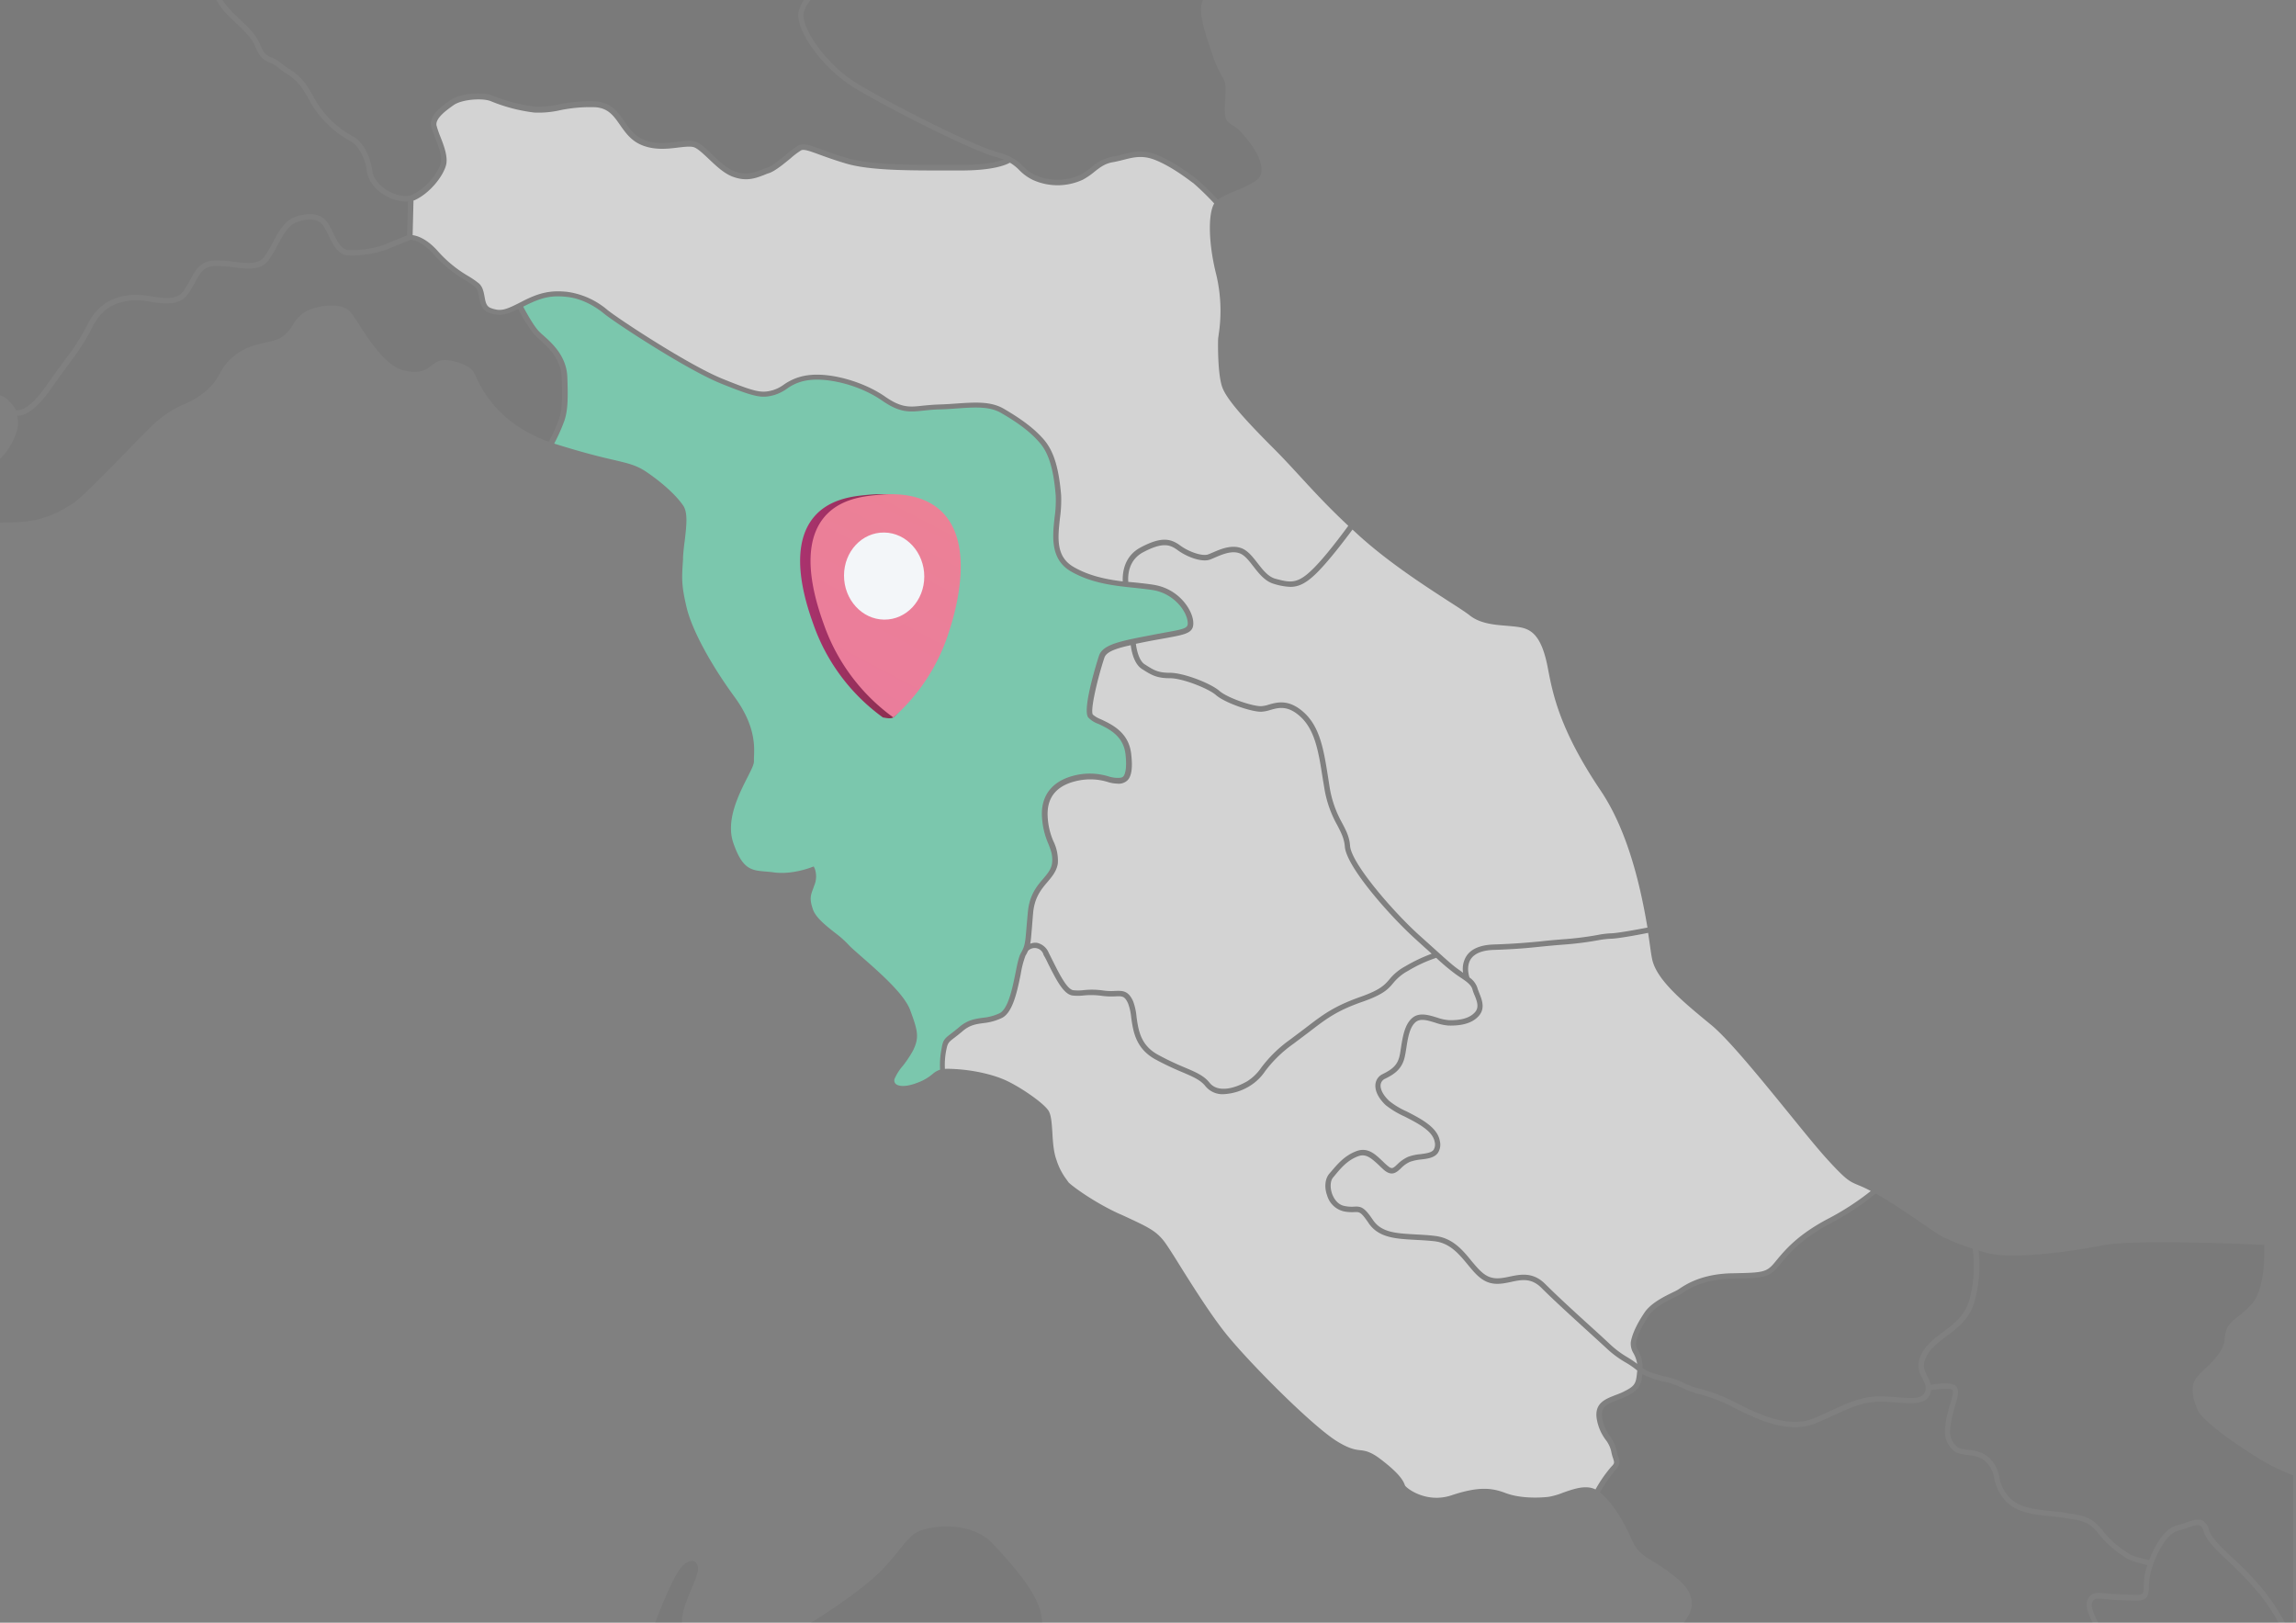 <svg xmlns="http://www.w3.org/2000/svg" xmlns:xlink="http://www.w3.org/1999/xlink" viewBox="0 0 750 530"><rect x="0" y="0" width="750" height="530" fill="#808080" stroke="none"/><defs><style>.cls-1{fill:none;}.cls-2{clip-path:url(#clip-path);}.cls-3{opacity:0.05;}.cls-4{clip-path:url(#clip-path-2);}.cls-5{fill:#d3d3d3;}.cls-6{fill:#7bc7ad;}.cls-7{fill:url(#linear-gradient);}.cls-8{fill:url(#linear-gradient-2);}.cls-9{fill:#f3f6f9;}.cls-10{clip-path:url(#clip-path-3);}.cls-11{clip-path:url(#clip-path-4);}.cls-12{fill:#e4e4e5;}</style><clipPath id="clip-path"><rect class="cls-1" y="640.56" width="749.09" height="530"/></clipPath><clipPath id="clip-path-2"><rect class="cls-1" width="749.09" height="530"/></clipPath><linearGradient id="linear-gradient" x1="261.36" y1="198.01" x2="310.43" y2="198.01" gradientUnits="userSpaceOnUse"><stop offset="0" stop-color="#aa326e"/><stop offset="1" stop-color="#792d3d"/></linearGradient><linearGradient id="linear-gradient-2" x1="395.64" y1="-13.2" x2="196.22" y2="365.82" gradientUnits="userSpaceOnUse"><stop offset="0" stop-color="#f08d85"/><stop offset="1" stop-color="#e773a9"/></linearGradient><clipPath id="clip-path-3"><rect class="cls-1" y="-1243.98" width="749.09" height="530"/></clipPath><clipPath id="clip-path-4"><rect class="cls-1" y="-627.36" width="749.09" height="530"/></clipPath></defs><g id="OBJECTS"><g class="cls-2"><path class="cls-3" d="M340.59,518.68c-1.53-8-4-10-7.21-10.52-1.07-.2-2.22-.28-3.46-.4-3.21-.25-6.87-.56-9.57-2.64-1-.79-2.9-2-5.35-3.61-6.22-4-15.65-10.1-23.44-17.16-.59-.54-1.13-1.05-1.69-1.55-1.49,2-6.19,8.3-9.6,11.57-2.59,2.47-4.47,3.29-6.5,3.29a16.58,16.58,0,0,1-4.17-.73c-2.39-.62-4-2.73-5.46-4.59-1.09-1.41-2.14-2.76-3.35-3.29-2.11-.93-4.64.17-6.5.95-.59.26-1.1.48-1.52.62-2.14.68-5.91-.73-8.3-2.5-1.89-1.35-3.72-2.2-8.92.56-3.94,2.11-4,6.28-3.86,7.68l1.83.17c1.77.2,3.49.37,5,.65,6.16,1.1,9.6,6.19,10,9.32s-1.66,3.46-7,4.44l-3.27.59c-1.69.31-3.18.62-4.56.91.2,1.54.82,4.36,2.28,5.31,2.37,1.52,3.43,2.2,6.53,2.2,3.63,0,10.64,2.76,12.86,4.7,2,1.77,8.42,4,10.78,4a7.21,7.21,0,0,0,2-.4c2.17-.62,5.1-1.46,8.87,1.78,4.44,3.8,5.43,9.93,6.55,17.05.15.9.29,1.8.43,2.73a27.83,27.83,0,0,0,3.21,9.06,14.45,14.45,0,0,1,2.11,6c.31,4.47,11,16.91,17.93,23.16l2.56,2.31c4.81,4.33,6.1,5.52,7.62,6.58.34.26.74.51,1.1.76a.53.53,0,0,0,.11.09,6.2,6.2,0,0,1,.88-4.36c1.23-1.86,3.6-2.87,7-3,6.31-.22,9.12-.53,12.08-.81,1.69-.2,3.46-.37,6-.57a87.4,87.4,0,0,0,8.84-1.09,22.27,22.27,0,0,1,3.49-.45,91.52,91.52,0,0,0,9.51-1.5c-1.57-9.48-4.73-24.54-12.07-35.43C343.65,534.73,341.88,525.47,340.59,518.68Z"/><path class="cls-3" d="M281.45,236.36c-3.35,1.15-7.54,2.59-9.31,4.36-.68.68-1.24,1.3-1.78,1.86-2.11,2.22-3.6,3.8-6.58,4.47a7.09,7.09,0,0,0-5.69,5.47c-.2,1.52,1.61,3,3.32,4.5.68.56,1.35,1.15,1.94,1.72,2.57,2.56,2.59,5.15,1.75,6.72l-.51,1.07c-1.26,2.59-4.19,8.7-7.79,12.33-4.25,4.22-4.31,4.64-3.83,5.57a25.75,25.75,0,0,0,1.91,2.51,46.59,46.59,0,0,1,4.31,5.91c2.22,3.83,6.67,9.06,8.89,9.85a12.36,12.36,0,0,0,5.18.42c.9,0,1.92-.08,3.07-.08,4,0,6,.19,7.66,2a48.09,48.09,0,0,0,4.55,3.46c4.14,3,9.32,6.65,11.26,9.18s2.31,4,2.31,5c3.43-1.18,6.3-2.56,7.37-3.55a11,11,0,0,0,1.95-3.54A24.48,24.48,0,0,1,316.8,307a8.15,8.15,0,0,1,7.18-2.31,10.25,10.25,0,0,1,7.18,5.49c2,4.2,3.15,4.51,7.29,5.72l.19.05,2.7.9c4.34,1.47,10.87,3.66,14.25,1.66,2-1.18,3.06-2.53,3.18-3.94s-1-2.87-2-3.71c-1.44-1.21-3.27-1.8-5.57-2.54a37.06,37.06,0,0,1-9.26-4.05c-3.58-2.25-5-3.69-5.07-5.12s1.41-2.7,3.29-4.14c1-.79,1-1.12,1-1.15,0-.25-.76-.76-1.38-1.16a10.66,10.66,0,0,1-3.38-3.06c-1.44-2.25-1.91-4.25-1.46-5.94a5.31,5.31,0,0,1,2.92-3.27,6.18,6.18,0,0,0,3.24-4,3.89,3.89,0,0,0-.51-3.21c-.64-.9-2.33-1.63-4.13-2.39-2.57-1.1-5.52-2.34-6.59-4.73-.45-1-1-1.8-1.38-2.51-1.24-2.05-2.31-3.8-.37-6.55,1.47-2,6.08-6.56,10.16-10.59,2.48-2.39,4.79-4.67,5.77-5.77.6-.64.6-.87.6-.9a12.58,12.58,0,0,0-2.37-.67,38.56,38.56,0,0,1-6-1.75c-3.13-1.24-10-2.16-17.34-3.15-7.54-1-15.34-2.08-19.59-3.57-2.87-1-4.87-1.69-6.42-2.2-2.28-.79-3.6-1.24-5.18-1.88.4,2.08.88,5.88-.67,7.34C286.29,234.73,284.15,235.46,281.45,236.36Z"/><path class="cls-3" d="M210.75,574.24a13,13,0,0,0-3.71,8c-.14,1.52-.23,2.76-.31,3.8-.17,2-.26,3.21-.45,4.23a3.49,3.49,0,0,1,1.83-.23,4.29,4.29,0,0,1,2.92,2.48c.4.79.82,1.6,1.24,2.47,1.61,3.16,3.58,7.1,5.15,7.32a9.76,9.76,0,0,0,2.59,0,20.27,20.27,0,0,1,5.18.09,15.62,15.62,0,0,0,3.12.11c1.92-.06,3.41-.14,4.68,2.7a15.92,15.92,0,0,1,.87,3.94c.48,3.46,1,7.4,5.54,9.88a73.94,73.94,0,0,0,6.84,3.27c2.93,1.23,5,2.11,6.53,4,2.11,2.68,6.42,1.58,9.77-.34a12.21,12.21,0,0,0,3.6-3.46,33.86,33.86,0,0,1,7.49-7.32c1.49-1.12,2.78-2.08,3.94-3,4.64-3.57,7.43-5.71,14.52-8.22,5-1.77,6.14-3.06,7.32-4.44a13.66,13.66,0,0,1,4.16-3.44,42.79,42.79,0,0,1,6.82-3.23c-.48-.45-1-.93-1.58-1.44l-2.53-2.31c-6.42-5.77-18-18.77-18.41-24.12a14,14,0,0,0-1.94-5.46,28.93,28.93,0,0,1-3.35-9.48c-.14-.93-.31-1.83-.45-2.73-1.07-6.84-2-12.75-6.05-16.21-3.21-2.76-5.52-2.09-7.57-1.5a9,9,0,0,1-2.4.45c-2.67,0-9.43-2.33-11.7-4.33-2-1.72-8.7-4.36-11.94-4.36-3.52,0-4.84-.85-7.26-2.42-2.08-1.33-2.73-4.65-2.93-6.2-3.94.88-6.33,1.75-6.84,3.27-1.69,5.07-3.74,13.68-3,14.75a7,7,0,0,0,2.08,1.21c2.87,1.35,7.21,3.38,7.86,8.92.42,3.55.14,5.71-.88,6.84a3.27,3.27,0,0,1-2.81.93,8.31,8.31,0,0,1-2.31-.4,15.44,15.44,0,0,0-7.37-.45c-5.72,1.05-8.53,4.17-8.31,9.26a18.47,18.47,0,0,0,1.55,6.65,11.36,11.36,0,0,1,1.1,5.65C213.14,571.4,212,572.78,210.75,574.24Z"/><path class="cls-3" d="M274.56,223.64a34.11,34.11,0,0,0-8.73,5.68c-1.88,1.86-4.25,3.72-7.2,3.63a6.79,6.79,0,0,0-2.17.26,3.09,3.09,0,0,1-3.12-.59c-.34-.28-.74-.62-1.1-1-1.44-1.27-2.59-2.22-3.3-1.72-1.29.93-1.94,3.49-1.94,4.65,0,1.54-1.21,5.91-4,6.53-.5.11-1,.19-1.57.28-2.2.31-3.52.62-3.86,1.94-.65,2.56-4.36,7.74-6,9.37-.06.06-.14.17-.12.48.09,1.75,3.16,5.21,4,5.88a10.21,10.21,0,0,0,1.49.71c2.09.87,5,2.08,5.49,3.82a2,2,0,0,1-.28,1.78c-.82,1.32-2.7,2.64-4.7,4.05-2.2,1.55-4.67,3.29-5.29,4.81-.56,1.33-2.25,3-4.22,4.9-2.71,2.62-6,5.88-5.89,8.11a46.11,46.11,0,0,0,.6,4.58c.59,3.72.87,5.86-.15,6.79-.7.67-2.33.81-5.2,1-2.23.17-5,.37-6,1l-.87.59c-4,2.82-16.3,11.34-23.14,13.15-7.31,1.94-7.34,2.81-7.43,4.56a19.8,19.8,0,0,0,.28,2.47c.48,3.58,1.19,8.45-2,8.95a9.46,9.46,0,0,1-1.4.06c-2.54,0-6.84-.51-10.73-1-2.78-.34-5.65-.67-6.72-.65a10.53,10.53,0,0,1,.05,3c-.33,2.81-1.88,7.63-4.67,9.29-2.39,1.43-6,3.6-7.2,7.31C146.41,352,153.08,362,161.27,367c8.47,5.18,30.09,16.16,36.42,17.85a13,13,0,0,1,6.73,3.68,10.68,10.68,0,0,0,3.21,2.31,14.37,14.37,0,0,0,11.65-.06,18.21,18.21,0,0,0,2.81-1.91,11.52,11.52,0,0,1,5.41-2.79,24.35,24.35,0,0,0,2.62-.59c2.53-.64,5.15-1.32,8.66-.05,4.2,1.54,8.5,4.75,10.36,6.1l.4.31a66.08,66.08,0,0,1,5.48,5.35A22.16,22.16,0,0,1,259.5,395c2.79-1.16,6.22-2.62,6.67-4.31.73-2.73-1-6.39-5-10.89a9.54,9.54,0,0,0-2.36-1.91c-1.75-1.07-2.17-1.83-1.83-6.45.31-4.17.05-4.64-.85-6.3a29.86,29.86,0,0,1-2.36-5.27c-2.62-7.43-4.87-13.85-1.3-15.79a27.49,27.49,0,0,1,3.86-1.52c3.27-1.12,7.35-2.5,8.58-4.92,2.06-4,3.86-6.56,6-6a2.92,2.92,0,0,1,1.49,1.16c.82,1,1.55,1.91,5-.37.84-.56,1.63-1.1,2.39-1.63,4.36-3,7.8-5.32,13.62-6a43,43,0,0,0,7.21-1.57s0-.06,0-.09c.25-1-.42-2.56-1.94-4.56-1.83-2.33-7.13-6.13-11-8.89a43,43,0,0,1-4.79-3.63c-1.18-1.35-2.7-1.58-6.61-1.58-1.13,0-2.11.06-3,.09a14.35,14.35,0,0,1-5.72-.51c-2.75-1-7.45-6.75-9.62-10.47a45.66,45.66,0,0,0-4.19-5.71,23,23,0,0,1-2.06-2.76c-1-2,0-3.13,4.05-7.21,3.47-3.46,6.31-9.42,7.55-12a10.7,10.7,0,0,1,.53-1.1c.76-1.46.2-3.34-1.49-5.06-.56-.56-1.21-1.1-1.86-1.66-2-1.72-4.11-3.49-3.83-5.77a8.57,8.57,0,0,1,6.79-6.64c2.56-.57,3.8-1.89,5.85-4.06l1.83-1.91c2-2,6.16-3.41,9.85-4.67,2.23-.76,4.53-1.55,5.18-2.17,1-.93.62-4.53.06-7a33,33,0,0,0-8-1.86l-.33,0-.12-.19A3.48,3.48,0,0,0,274.56,223.64Z"/><path class="cls-3" d="M234.9,487.44c5.35-2.84,7.8-2.36,10.39-.45,2.3,1.66,5.6,2.73,7.06,2.28.39-.14.84-.34,1.38-.56,2.11-.9,5-2.14,7.65-1,1.52.71,2.65,2.17,3.86,3.72,1.38,1.77,2.79,3.6,4.73,4.11,3.66.95,5.52,1.43,9.31-2.23,3.38-3.21,8.2-9.71,9.55-11.54-5.38-5-8.95-8.95-12.42-12.72-2.3-2.5-4.47-4.87-7.06-7.46-8.36-8.36-12.19-12.94-13.23-15.79-1.21-3.37-1.12-11.45-1.07-12.49,0-.26.09-.65.14-1.18a40.27,40.27,0,0,0-.62-15.48c-2-7.89-2.22-15.65-.53-18.52a71.33,71.33,0,0,0-5.35-5.21l-.39-.28c-1.8-1.35-6-4.48-10-5.94-3.1-1.13-5.41-.51-7.86.11-.87.23-1.77.45-2.73.62a10.14,10.14,0,0,0-4.78,2.48,19.77,19.77,0,0,1-3,2.05,15.6,15.6,0,0,1-12.92.09,12.57,12.57,0,0,1-3.58-2.56,11.21,11.21,0,0,0-2.44-1.95c-1.1.65-4.54,2-12.61,2-1.55,0-3.16,0-4.76,0-9,0-19.11,0-25.13-1.8-2.71-.79-4.9-1.58-6.65-2.22-2.47-.9-4.25-1.58-5-1.21a19.25,19.25,0,0,0-2.76,2.08c-1.85,1.52-3.94,3.26-5.6,3.83-.45.14-.9.31-1.35.5-2.08.79-4.44,1.72-7.88.51-2.39-.82-4.59-2.93-6.53-4.78a16.36,16.36,0,0,0-3.6-2.9c-.85-.37-2.36-.2-4.11,0-2.9.36-6.53.81-10-.82-2.53-1.18-3.91-3.15-5.24-5.07-1.66-2.33-3.06-4.36-6.44-4.59a38.78,38.78,0,0,0-9.18.76,25,25,0,0,1-6.64.6,44.11,44.11,0,0,1-11.29-3c-2.16-.87-7.51-.48-9.65,1-1.88,1.35-4.76,3.41-4.42,5.27a27.86,27.86,0,0,0,.93,2.73c1,2.39,2.11,5.4,1.55,7.57-.79,3-4.25,7.31-8.16,9.09l-.28.08-.23,9c1.24.17,3.74.93,6.73,4.36a32.17,32.17,0,0,0,7.74,6.28,22.93,22.93,0,0,1,2.7,1.86,5.64,5.64,0,0,1,1.49,3.46c.28,1.57.51,2.56,1.69,3,2.56.9,3.66.54,8.13-1.77s7.46-2.9,11.68-2.45a20.41,20.41,0,0,1,10.36,4.64c2.53,2.11,21,14.3,29.89,17.9s10.22,3.75,13.12,3a9.71,9.71,0,0,0,2.78-1.41,13.92,13.92,0,0,1,6.45-2.47c5.71-.74,14.3,1.66,19.92,5.6,4.23,2.92,6.31,2.7,9.8,2.3,1.21-.11,2.56-.25,4.22-.31s3.07-.14,4.5-.25c4.73-.31,8.84-.62,12.25,1.38,4.95,2.87,8.19,5.4,10.52,8.16,2.45,3,3.75,7.24,4.34,14.33a33.87,33.87,0,0,1-.31,5.91c-.56,5.15-1.1,10,3.63,12.72,4.08,2.34,8.5,3.18,12.66,3.72C230.2,494.28,230.48,489.81,234.9,487.44Z"/><path class="cls-3" d="M131.41,220.26a9.5,9.5,0,0,1,2.51,2.87c.59,1.35.33,5.26.25,6.62,1.94,2,12.38,12.86,13.37,15.36.81,2-.4,3.3-2.37,5.41a53.39,53.39,0,0,0-4.53,5.34c-3.52,4.79-1.71,18.27-.76,25.5a45.93,45.93,0,0,1,.57,5c0,4.33-1.92,8.33-5.86,12.27s-4.05,5.51-1.72,12.24c2.06,5.83,6.93,5.43,9.86,5.21l.61-.06c.71-.06,1.86-.22,3.18-.42,4.68-.76,8.67-1.27,10.31-.23,1.29.82,1.52,3.47,1.68,7.38a32.23,32.23,0,0,0,.29,3.8c0,.11.16.42.31.9a68.65,68.65,0,0,1,7.17.64c4.42.54,9.91,1.19,11.74.91s1.15-4.7.79-7.35a16.76,16.76,0,0,1-.28-2.73c.11-2.84,1.23-3.94,8.47-5.85,4.39-1.16,12-5.52,22.68-12.95l.9-.62c1.3-.87,4-1.07,6.67-1.27,1.58-.11,4-.28,4.34-.62s0-3.51-.31-5.54a45.24,45.24,0,0,1-.59-4.73c-.17-2.87,3.26-6.22,6.3-9.17,1.77-1.75,3.46-3.41,3.91-4.45.79-1.89,3.32-3.69,5.77-5.43,1.8-1.27,3.66-2.59,4.34-3.66a.68.68,0,0,0,.14-.59c-.37-1.13-3.18-2.31-4.73-3a8.83,8.83,0,0,1-1.83-.9c-.76-.62-4.39-4.45-4.5-6.92a1.88,1.88,0,0,1,.53-1.55c1.55-1.55,5-6.45,5.63-8.7s2.93-2.7,5-3a13.39,13.39,0,0,0,1.52-.25c1.8-.4,2.85-4.06,2.85-5.15,0-1.24.64-4.42,2.5-5.77,1.69-1.21,3.57.45,5.07,1.8a11.46,11.46,0,0,0,1,.9c.76.59,1.07.51,1.94.31a9.41,9.41,0,0,1,2.5-.28c2.54.11,4.54-1.61,6.2-3.24a35.85,35.85,0,0,1,9.2-6,5.36,5.36,0,0,1,2.48-.34c-1.47-1.92-4.17-4.82-7.55-5.46a14.53,14.53,0,0,0-4.78-.12,5.34,5.34,0,0,1-5.12-1.51,9.72,9.72,0,0,1-2.87-4.51,8.69,8.69,0,0,0-1.72-3.12l-.68-.79a46,46,0,0,1-5.88-7.94c-1.32-2.28-1.74-4-1.29-5.51.39-1.3,1.43-2.34,3.32-3.24,1.29-.65,1.83-1.38,1.74-1.8s-1.24-1.35-4.19-1.75c-4.73-.59-16.13-1.85-19.84-.31s-29,5.21-36.23,5.94c-7.51.79-10.58,2.11-13.14,5.69a10.67,10.67,0,0,0-1.58,5c-.42,2.65-.81,5.4-4,7.18-1,.5-1.77,1-2.51,1.43-3.12,1.86-5,3-9.9,2.84-1.64,0-3,0-4,0-2.73,0-4.08.08-5.09-1.41a7.59,7.59,0,0,1-.65-1.18c-1-2-2.62-5.1-7.18-4.9-6.61.28-12.1,8.39-12.16,8.47-1.54,2.31-1.83,3.32-1.09,4.08C130.51,219.44,131,219.84,131.41,220.26Z"/><path class="cls-3" d="M185.73,613.59c.54-.42,1.24-1,2.17-1.75a10.57,10.57,0,0,1,6.08-2.39,13,13,0,0,0,4.36-1.18c2.22-1.15,3.32-6.5,4.11-10.41a20.25,20.25,0,0,1,1.41-5.18c1.07-1.92,1.12-2.65,1.46-6.76.08-1,.2-2.28.34-3.8a14.1,14.1,0,0,1,4-8.78c1.18-1.41,2.11-2.5,2.28-4.11a9.71,9.71,0,0,0-1-5,20.38,20.38,0,0,1-1.63-7.12c-.26-5.74,3.12-9.54,9.42-10.72a16.66,16.66,0,0,1,8,.5,8.87,8.87,0,0,0,1.91.34c.93,0,1.44,0,1.8-.45s1-2,.51-5.74c-.56-4.79-4.31-6.53-7-7.83a6.59,6.59,0,0,1-2.64-1.68c-1.64-2.31,2.75-15.85,2.81-16,1-3,5.55-3.83,13.85-5.4,1.21-.26,2.31-.43,3.26-.62,5.63-1,6.08-1.21,5.88-2.87-.33-2.82-3.57-7.18-8.8-8.11-1.5-.25-3.19-.42-5-.62-5.15-.53-11-1.13-16.43-4.22s-4.9-9-4.31-14.13a30.9,30.9,0,0,0,.28-5.63c-.53-6.67-1.77-10.84-4-13.51s-5.32-5.09-10.14-7.88c-3-1.77-6.92-1.49-11.42-1.18-1.47.11-3,.22-4.59.25s-2.93.2-4.11.31c-3.66.39-6.08.65-10.72-2.56-6.17-4.28-14.36-6-19-5.35a12.13,12.13,0,0,0-5.83,2.25,11.31,11.31,0,0,1-3.21,1.58c-3.23.9-4.78.73-14-3-9-3.66-27.7-16-30.26-18.13a19.26,19.26,0,0,0-9.63-4.3c-3.94-.45-6.58.14-10.86,2.3l-.45.23a39.72,39.72,0,0,0,3.94,6.28c.34.36.79.76,1.32,1.23,2.37,2.14,5.94,5.38,6.17,10.76.25,6.55,0,8.83-.71,11.17a45.72,45.72,0,0,1-2.7,6.08.25.25,0,0,1,.14.06c7.71,2.42,12.44,3.54,15.57,4.25,3.77.9,5.68,1.35,8.24,3.06,4.22,2.87,7.77,6.14,9.52,8.76,1.23,1.85.84,5.18.39,9-.2,1.46-.37,3-.45,4.45l0,.5A31.57,31.57,0,0,0,117,503c1.35,5.68,6.11,14.58,12.44,23.22,5.46,7.48,5.18,12.86,5,15.73,0,.37,0,.7,0,1,0,.85-.68,2.17-1.69,4.17-2.25,4.45-5.68,11.17-3.66,17,2.4,6.89,4.67,7.09,8.39,7.4.68.06,1.41.11,2.14.22a21.92,21.92,0,0,0,9.71-1.32l.62-.22.28.59a6,6,0,0,1-.14,4.36l-.28.79c-.68,1.8-1,2.7,0,5.57.76,2.06,3.35,4.08,5.63,5.88a27.12,27.12,0,0,1,3.46,3c.56.65,2,1.92,3.68,3.38,4.59,4,10.87,9.51,12.39,13.62,2.05,5.52,2.36,7.15.76,10.47a27.39,27.39,0,0,1-2.68,4,13,13,0,0,0-2.16,3.43,1.23,1.23,0,0,0,.31,1.27c.73.65,2.64.9,5.85-.4a12.43,12.43,0,0,0,3.74-2.19,5.28,5.28,0,0,1,1.92-1.1,21.12,21.12,0,0,1,.39-5.43C183.62,615.28,184,614.88,185.73,613.59Z"/><path class="cls-3" d="M11.48,282.38c-.92,4.81-2.92,7.62-5.26,10.89a59.73,59.73,0,0,0-3.52,5.37c-2.78,4.93,1.47,10.76,4,14.22.5.67.93,1.26,1.24,1.77,1.74,2.68,4.61,8.5,3,11.46-1.16,2.14-1,5.17-.4,13.25l0,.79c.11,1.44.08,3.43-1.18,4.08C7.88,345,5.6,343.14,3,341a20.38,20.38,0,0,0-4.76-3.3c-1.15-.39-2-.28-2.53.34-.88,1-1,3.6.56,6.61a23.49,23.49,0,0,0,5,5.8c2.09,2,4.23,4,5.24,6.48s1.77,2.89,2.93,3.4A9.8,9.8,0,0,1,12,361.92a19.14,19.14,0,0,0,2,1.46c1.94,1.26,3.77,2.45,6.41,7.46a25.21,25.21,0,0,0,10.19,10c1.55.88,4.17,3.64,4.9,8.87A7.71,7.71,0,0,0,39.83,395c2.22,1.21,4.58,1.58,6.1.9,3.49-1.57,6.67-5.57,7.38-8.16.45-1.74-.62-4.47-1.49-6.7a25.17,25.17,0,0,1-1-2.95c-.53-2.76,2.68-5,5-6.7,2.56-1.83,8.44-2.23,11-1.18a42.78,42.78,0,0,0,10.89,2.84,23.06,23.06,0,0,0,6.28-.56,38.81,38.81,0,0,1,9.48-.79c4.06.25,5.83,2.76,7.52,5.18,1.21,1.77,2.47,3.57,4.67,4.61,3.12,1.44,6.5,1,9.23.68,1.94-.23,3.63-.45,4.84.08a15.83,15.83,0,0,1,4,3.18c1.83,1.75,3.91,3.75,6,4.48,3,1,4.9.28,6.93-.51.47-.17.92-.36,1.4-.51,1.41-.47,3.49-2.19,5.15-3.6a20.44,20.44,0,0,1,3-2.28c1.3-.59,3.1.09,6.08,1.18,1.75.65,3.89,1.44,6.56,2.2,5.83,1.72,15.87,1.74,24.74,1.74,1.63,0,3.21,0,4.76,0,6.19,0,9.42-.79,11-1.38a17.36,17.36,0,0,0-2-.64c-6.45-1.72-28.26-12.78-36.82-18-8.27-5.06-15.76-15.62-14.27-20.18,1.35-4.19,5.24-6.53,7.8-8.07,2.34-1.38,3.71-5.8,4-8.28a9.06,9.06,0,0,0-.31-3.69c-.08-.22-.16-.53-.25-.87a.13.13,0,0,1,0-.08,31.5,31.5,0,0,1-.36-4.2c-.12-2.28-.26-5.77-1-6.24-1.3-.85-6.34-.06-9.32.42-1.35.22-2.53.39-3.32.45l-.59.05c-2.87.23-8.9.71-11.29-6.16s-2.39-9.26,2.06-13.71c3.65-3.63,5.43-7.31,5.43-11.25,0-.82-.26-2.57-.54-4.79-1.07-8-2.84-21.3,1-26.54a56.78,56.78,0,0,1,4.64-5.49c2-2.11,2.53-2.76,2.08-3.88-.7-1.75-8.05-9.74-13-14.86a19.64,19.64,0,0,1-6.16.76,9.63,9.63,0,0,0-1.52-.09c-1.47,0-2.42-.11-3.24-2.14a16.44,16.44,0,0,1-.62-1.88c-.39-1.41-.64-2.31-2-3.15a6.55,6.55,0,0,0-5.15-.76,5.69,5.69,0,0,0-3.41,3.57c-2.17,5.32-2.9,8.75-.59,11.77a18.47,18.47,0,0,0,3.52,3.34c1.69,1.35,3.26,2.65,3.91,4.54a17.47,17.47,0,0,1,.36,9.11c-.64,2.31-4,4.06-7,3.58-.39-.06-.76-.09-1.12-.14-2.14-.23-4.17-.45-4.65-4.48a21.9,21.9,0,0,1,.17-5.4c.23-1.94.42-3.6-.19-4.39-1.19-1.47-4.2-1.61-6.84-.31-.62.31-1.5.9-2.54,1.58-3.46,2.36-8.69,5.91-14.44,5.48-6.92-.5-10-.93-10.72-5.71a12.11,12.11,0,0,1,.28-4c.48-2.45.79-4.06-2.31-5.6a13.58,13.58,0,0,0-10.13-.6c-1.07.43-1.57.88-1.69,1.19-.28.76.29,2.92.79,4.84.62,2.33,1.32,5,1.16,7-.09.79-.12,1.46-.14,2-.12,2.34-.2,3.75-2.17,6-.76.87-2.17,2.28-3.83,3.94-3.46,3.49-8.25,8.27-10.1,11.17-2.62,4-2.23,5.07-.93,8.58a15.76,15.76,0,0,0,1.46,2.87c.93,1.58,1.77,3,.4,5.24-.31.53-.6,1.07-.88,1.58-1.29,2.36-2.39,4.41-4.78,4.58-3.27.14-5.69-4.84-6.59-7-.53-1.27-1.29-2.71-2.05-4.11a15.82,15.82,0,0,1-1.92-4.28,6.42,6.42,0,0,1,0-1.1c-.06-2.14-.14-6.53-2.82-7.91-.31-.14-.64-.36-1-.56-.09,0-1.75-.42-5,.84C15.17,272.16,12.72,276.07,11.48,282.38Z"/><path class="cls-3" d="M84.69,443.28c-.2-4.78-3.52-7.79-5.71-9.76q-.86-.76-1.41-1.35a39.65,39.65,0,0,1-4.17-6.59c-3.23,1.58-4.78,1.94-7.54,1-2-.7-2.34-2.56-2.59-4.05a4.41,4.41,0,0,0-1-2.64,18.88,18.88,0,0,0-2.53-1.75,34.47,34.47,0,0,1-8.05-6.53c-3.3-3.8-5.83-3.94-6.22-3.94-.56.25-4,1.66-6.11,2.51A27,27,0,0,1,29,411.68c-2.48-.31-3.74-3-4.87-5.3-.34-.67-.67-1.35-1-2-1.24-2.16-3.6-2.59-7.18-1.32-2.16.79-3.6,3.44-5,6a27.7,27.7,0,0,1-2.28,3.8c-2,2.71-5.43,2.28-9.09,1.83a37.13,37.13,0,0,0-4.36-.33c-3.29,0-4.14,1.54-5.52,4.08a26,26,0,0,1-2,3.29c-2.2,3-6.22,2.45-9.8,1.91a18.55,18.55,0,0,0-5-.33c-4.16.56-7.49,2-10,7.12a58.8,58.8,0,0,1-5.88,9.17c-1.27,1.75-2.81,3.83-4.76,6.62-4.1,5.91-7.06,7-8.66,7h-.06a4.88,4.88,0,0,1,.11.7l.09.65c.39,2.7-2.79,9.79-7.43,11.59a30.19,30.19,0,0,1-4.84,1.38c-3.13.73-6.08,1.41-7.58,3.35-2,2.7-1,8.08-.47,9.12,1.8.42,15.53,1.32,21.86.68a25.43,25.43,0,0,0,11.4-4c.37-.2.71-.42,1-.59,2.12-1.21,10-9.37,16.41-16l3.16-3.21a28.83,28.83,0,0,1,9.68-6.87,20.74,20.74,0,0,0,5.29-3.18A14.83,14.83,0,0,0-4,442.27a13.42,13.42,0,0,1,3.94-4.76,18.24,18.24,0,0,1,8-3.29,11.06,11.06,0,0,0,4.39-1.58,10.13,10.13,0,0,0,2.67-3,10.61,10.61,0,0,1,2.73-3c2.79-1.91,9.57-2.84,11.91-.5a26.65,26.65,0,0,1,2.51,3.52C34.85,433.8,39,440.16,43.4,441.4s6.19-.17,7.66-1.27a6.51,6.51,0,0,1,1.83-1.1c2.28-.76,7.45.79,8.81,2.65a8.77,8.77,0,0,1,.7,1.32c1.6,3.43,5.82,12.3,18.94,17a42.79,42.79,0,0,0,2.7-6C84.69,451.81,84.94,449.64,84.69,443.28Z"/><path class="cls-3" d="M-59.41,448.83A8.82,8.82,0,0,1-57,451.78c.67.17,3.37.26,8-6.33,2-2.79,3.49-4.9,4.76-6.61a57,57,0,0,0,5.77-9c3-6,7.12-7.38,11.11-7.91a22.05,22.05,0,0,1,5.41.34c3.49.53,6.75,1,8.47-1.33a29.16,29.16,0,0,0,1.91-3.15c1.41-2.59,2.65-4.81,6.76-4.81a35.06,35.06,0,0,1,4.53.36c3.38.4,6.28.74,7.8-1.29a30.53,30.53,0,0,0,2.16-3.63c1.52-2.82,3.1-5.71,5.74-6.67,5.32-1.89,7.77,0,8.87,1.94a19.25,19.25,0,0,1,1.07,2.08c1,2.09,2.08,4.25,3.8,4.48a25.41,25.41,0,0,0,9.63-1.41l5.79-2.39.23-8.84a5.2,5.2,0,0,1-.68.06,10.55,10.55,0,0,1-5-1.41c-2.78-1.52-4.64-3.88-5-6.33-.68-4.7-3-7.12-4.08-7.77a26.69,26.69,0,0,1-10.87-10.7c-2.47-4.67-4.08-5.71-5.93-6.92A17.27,17.27,0,0,1,11.12,363a7.87,7.87,0,0,0-2.31-1.37c-1.29-.54-2.39-1-3.69-4.17-.93-2.2-2.84-4-4.89-6A23.68,23.68,0,0,1-5,345.28c-1.66-3.26-1.83-6.56-.39-8.19.53-.62,1.74-1.52,4.05-.73,1.55.51,3.41,2.05,5.21,3.52s4.22,3.46,5,3.07c.08-.06.56-.43.39-2.73l0-.76c-.56-8.39-.78-11.54.57-14,1-1.89-.73-6.59-3-10.05-.34-.48-.73-1-1.21-1.69-2.76-3.74-7.37-10-4.11-15.76a64.88,64.88,0,0,1,3.58-5.49c2.25-3.12,4.16-5.82,5-10.33,1.32-6.81,4.08-11.09,8.16-12.69a15.91,15.91,0,0,1,3.26-.9A67.24,67.24,0,0,1,11,259.58c-1.15-1.27-2.28-2.42-3.24-3.41C5.91,254.34,4.62,253,4.22,252c-.19-.54-.25-2.11-.36-6.17s-.31-11.65-1-12.86c-2.16.09-17.42,8-19.39,14.67-1.26,4.27-1.57,9.31-1.83,13.37a48.33,48.33,0,0,1-.7,6.55c-.59,2.39-1.91,3.15-3.55,4.08a20.85,20.85,0,0,0-4.84,3.69,53.59,53.59,0,0,0-4.16,4.84,12.89,12.89,0,0,1-2.82,3,5.9,5.9,0,0,0,.65,5.29,19,19,0,0,0,2.62,2.78c2.08,1.92,4.42,4.11,5.09,7.38a14.7,14.7,0,0,1-.17,7.15,28.78,28.78,0,0,0-.59,3.32,14,14,0,0,0-.08,2.59c.11,2.42-.29,3.09-4.17,3.82-2,.37-4.33.68-6.64,1a62,62,0,0,0-9.2,1.63,108.49,108.49,0,0,1-11,1.89c-5.71.84-12.19,1.8-15.45,2.73-3.77,1.07-5.35,1.69-6.39,2.08a16,16,0,0,1-1.77.59,30.32,30.32,0,0,1-4.76.54c-1.1,10.21-3.6,14.15-11.4,17.87-7.63,3.66-16.74,7.34-19.5,8.08a9.58,9.58,0,0,1-3.44.08,4.09,4.09,0,0,0-1.43,0c0,1.24,2.08,3.72,3.21,5.07l.39.48c.31.33.62.64.93.92,1.15,1.07,2.45,2.28,2.65,5.8.25,3.75,2.89,12.36,8.27,16.27s8.3,6.22,8.22,8.89c-.06,1.47-1.61,3.1-3.24,4.82a14.62,14.62,0,0,0-2.87,3.6,19.12,19.12,0,0,1-1,1.83c-2.56,4.14-7.91,12.75-3.12,26.51,4.7,13.6,16,16.27,24.17,18.24,1.61.37,3.1.73,4.36,1.13,3.58,1.12,7.83,1.35,11.57,1.52C-64.34,447.25-61,447.42-59.41,448.83Z"/></g><g class="cls-4"><path class="cls-3" d="M355.09,585.29c-.64-8.16-4.51-31.15-10.74-40.6s-2.8-12-4.51-18.48-8.6-14.61-15.47-21.91-18.8-6.23-23.85-4.3-7.19,8.81-16.65,16.65-31.5,23-43.82,23c-8.48,0-16.11-3.11-17.18-8.81S228.45,515.36,228,512s-4.08-2.9-6.87,1.93-6.12,13.21-8.49,19.87-7.3,12.68-1.61,26,10.63,13.75,13.43,20.41,5.58,22.45,8.26,32.44,4.3,10.85,3.33,13.1-8.48,8.49-9.13,12-3.86,14.83,4.19,15.79,14.72-3.54,12.14,2.47-6.23,7.31-7.73,11.61-10.43,20.41-13.22,34.8-2.68,32.33,6.77,49.73,22.34,19.77,32.87,17,9.88-10.31,15.47-23,11.17-13.75,20-12,8.06,6.55,14.93,12,13-1,16.87-8.92,9.13-22.45,12.78-59.4-4.08-55.64-2.14-61.44S355.73,593.45,355.09,585.29Z"/><path class="cls-3" d="M941.08,587.72c-4-3.4-7.05-6.24-9.78-8.72-3.61-3.33-6.73-6.2-10.7-9.32L917.09,567c-6.76-5.24-15.2-11.76-18.28-16.4-2.13-3.23-4.68-4-7.94-4.93a38.63,38.63,0,0,1-6.13-2.3L880,541c-7.51-3.68-17.75-8.78-21.3-10.84l-.21-.14c-10.2-6-45.14-26-67.71-33.62-4.53-1.52-8.82-3-12.82-4.29-17.82-5.95-30.65-10.24-38-14.49-8-4.64-20.51-13.32-22.11-17.11-1.27-3-2.69-7.27-.49-10.38a26,26,0,0,1,2.69-2.84c2.69-2.55,6.34-6.06,6.62-9.81.32-4.22,1.67-5.32,4.11-7.27a38.25,38.25,0,0,0,4.43-3.93c4.64-4.71,4.54-16.51,4.4-19.66-5.88-.29-42.38-1.85-52.48.1-12.61,2.45-30.11,4.57-37.87,2.59-.89-.25-1.88-.53-2.94-.85a44.75,44.75,0,0,1-1.1,15.84c-1.49,6.27-5.67,9.39-9.39,12.15-2.41,1.81-4.71,3.51-6.16,5.95-2,3.33-1.1,5.07-.08,7.09a10.16,10.16,0,0,1,1.1,2.8c3.3-.57,8-1,8.72,1.17.5,1.45,0,3.08-.64,5.31a50.16,50.16,0,0,0-1.27,4.93c-1,5-.43,6.66,1.59,8.64.78.82,2.16,1,3.76,1.17,2.33.28,5.24.64,7.58,3.3a11.13,11.13,0,0,1,2.66,5.63,12.48,12.48,0,0,0,2.83,6.09c3.12,3.9,8.89,4.47,14,5,1.53.14,2.95.28,4.26.49l1.52.25c4.92.75,7.62,1.17,11.16,5.64a29,29,0,0,0,7.3,6.66c.42.32.81.56,1.13.81,1,.78,4.4,1.67,6.74,2.16.92-2.44,4.21-10.13,9.06-11.34a25.37,25.37,0,0,0,3.23-1c2.12-.71,3.79-1.27,5.21-.53a4.79,4.79,0,0,1,2.09,3.12c.67,2.37,3.68,5.24,7.47,8.86A99.93,99.93,0,0,1,740,520.12a66.17,66.17,0,0,1,6.44,10c2,3.54,3,5.35,5.74,6,5.14,1.21,7.05,1.49,13.22-.85,1.84-.71,3.33-1.42,4.64-2,3.08-1.49,5.32-2.55,8.11-1.17s2.66,7.19,2.27,14.71a43.45,43.45,0,0,0-.07,5.1c.39,3.4,8.11,17.43,13.82,20.48,5.07,2.72,12.68,4.32,14.63,4.71a24.87,24.87,0,0,1,4.5-4.5c9-6.7,17.5-5.81,23.81,2.55,3.47,4.57,13.25,15.59,28.77,18.35a77.24,77.24,0,0,0,15,1c5.21-.08,9.32-.11,13.22,2.23,6.41,3.82,11.41,17.11,15.41,29.58,3.22,10,7.94,19.42,20.27,19.91,10.34.46,10.8-2.3,12-9.6.22-1.31.46-2.76.78-4.32a34,34,0,0,1,5.64-12.47c1.73-2.62,3.26-4.93,3.82-8C953.13,606,950.89,596.15,941.08,587.72Z"/><path class="cls-3" d="M714.75,641.68c2.73-3.15,5.24-4.68,8-4.86s5.67,1.1,8.75,3.9a47.31,47.31,0,0,1,4.5,5c3.68,4.5,5.88,7.2,12,3.33,8.93-5.59,9.92-9.21,11.2-16.15.39-2.13.67-4.18.92-6.2.6-4.61,1.17-9,3.05-12.55.57-1.09,1-2.16,1.41-3.15,1.56-3.58,2.87-6.7,8-7.62a26.89,26.89,0,0,1,15.73,1.35,16.36,16.36,0,0,0,7.34,1.13,8,8,0,0,0,.39-1.31c.49-2.94,4.82-16.65,11.48-25.86-2.84-.57-9.5-2.13-14.25-4.68-6.41-3.44-14.31-18-14.77-21.86a46.59,46.59,0,0,1,.07-5.42c.21-4.22.6-12.05-1.31-13s-3.4-.36-6.52,1.17c-1.35.63-2.87,1.38-4.78,2.09-6.45,2.44-8.75,2.19-14.28.88-3.54-.85-4.86-3.26-6.84-6.87a71.44,71.44,0,0,0-6.31-9.78,111.23,111.23,0,0,0-10.66-11.27c-4-3.79-7.16-6.8-8-9.63-.32-1.14-.71-1.78-1.21-2-.74-.43-2.09,0-3.82.63-1,.32-2.09.71-3.37,1-3.93,1-7.16,8.22-8.08,10.91l-.25.75,0,0a20.79,20.79,0,0,0-1.17,6.73c0,1.85-.32,2.91-1,3.62-1.06,1-2.69.92-5.35.81l-2.69-.1c-2.23,0-3.93-.22-5.28-.36-2.44-.21-3.22-.28-3.79.39-1,1.17-.6,2.52.57,5.32.21.49.88,1.77,1.73,3.4,3.58,6.77,11,20.87,12.93,31.46.85,4.78,1.46,7.65,1.81,9.5.67,3.26.71,3.54.57,5.56-.11,1.49.53,4.53,1.27,8.08.68,3.15,1.46,6.73,2,10.41a54,54,0,0,0,1,5.35c1,4.64,1.85,8.33-1.59,13.11-3.58,5-10.2,10.07-12.54,11.77a45.71,45.71,0,0,1,4.82,6.9c.78,1.28,1.56,2.52,2.19,3.48.5.71,1.31,1.66,2.23,2.76,1.25,1.42,2.77,3.19,4.26,5.24C706.39,645.12,711.56,645.4,714.75,641.68Z"/><path class="cls-3" d="M637.12,458.25c.57-1.94,1-3.33.67-4.25-.42-.53-3.68-.49-7,.07a6.46,6.46,0,0,1-.11.75c-1.17,4-5.7,3.68-10.95,3.29-1.8-.14-3.68-.28-5.59-.28-5.42,0-9.39,1.81-14.85,4.32-1.84.85-3.86,1.77-6.09,2.7a17.52,17.52,0,0,1-6.81,1.31c-7.54,0-15.37-4-21-6.91a51.64,51.64,0,0,0-10.2-3.87,26.26,26.26,0,0,1-5.92-2.16,25.16,25.16,0,0,0-6-2,27.74,27.74,0,0,1-6.77-2.37c-.39,3.43-.92,5.06-5.06,7.15-1,.5-2.09.92-3.09,1.31-3.57,1.35-5.42,2.24-5,5.53a13.61,13.61,0,0,0,2.66,6.38,12.06,12.06,0,0,1,2,4.29,13.48,13.48,0,0,0,.61,2.23c.53,1.7.74,2.76-1.07,4.57a46.86,46.86,0,0,0-4.89,7.12c3.76,3.12,7.16,8.22,10.46,15.62,1.7,3.8,3.72,5,6.83,6.91a52.34,52.34,0,0,1,4.61,3c5.6,4.22,8.08,6.56,8.08,11.23,0,2.16-1.63,4.47-3.37,7s-3.75,5.31-3,7.12c.28.64.53.78.63.81.64.29,2.06-.32,3.72-1a29,29,0,0,1,10.28-2.51c8.82-.32,12.9,1.59,17.22,3.61l.88.42c4,1.85,5.81,7.59,5.46,17.05,0,.92-.11,1.73-.18,2.41-.1,1.09-.21,2,.07,2.33.78.78,5.39.25,10.85-.49,4.18-.57,7.58-1.35,10.31-2,6.83-1.59,10.59-2.44,15.66,2.7a78.9,78.9,0,0,1,8.71,11,63.4,63.4,0,0,0,6.63,8.43c4.07,4.08.74,9.07-1.7,12.76a15.89,15.89,0,0,0-2.34,4.18c-1.06,4.43,7.86,13.43,14.67,19.77,8.89,8.32,18.85,17.15,24.76,16.54a8.61,8.61,0,0,0,6.63-3.64,14.44,14.44,0,0,1,2-2.1c1.81-1.34,5.32-3.36,8.05-3.36a4.07,4.07,0,0,1,1.45.28c1.73-1.24,9-6.59,12.65-11.72,3-4.15,2.34-7.16,1.31-11.7-.36-1.59-.75-3.43-1-5.49-.5-3.61-1.24-7.16-1.91-10.31-.78-3.79-1.42-6.8-1.31-8.57s.1-1.85-.53-5.07c-.36-1.84-1-4.71-1.81-9.53-1.88-10.31-9.21-24.27-12.76-31-.92-1.77-1.56-2.94-1.8-3.54-1.1-2.59-2.13-5-.29-7.16,1.21-1.38,2.73-1.24,5.32-1,1.31.14,3,.28,5.13.32l2.73.1c2.06.11,3.55.14,4-.32s.5-1.1.5-2.34a21.84,21.84,0,0,1,1.17-7c-1.88-.42-5.71-1.34-7.16-2.44l-1.1-.75a32.55,32.55,0,0,1-7.65-7c-3.12-3.93-5.28-4.29-10.06-5l-1.53-.25c-1.27-.21-2.69-.35-4.14-.5-5.42-.53-11.62-1.13-15.2-5.63a14.32,14.32,0,0,1-3.19-6.84,9.13,9.13,0,0,0-2.27-4.82c-1.88-2.16-4.21-2.44-6.45-2.72-1.84-.22-3.58-.43-4.78-1.63-2.59-2.63-3.08-5-2.09-10.28A46.12,46.12,0,0,1,637.12,458.25Z"/><path class="cls-3" d="M581.39,413.12l-.32.35c-3.23,3.93-5.07,4-15.2,4.18h-.28c-9.18.21-13.93,3.33-16,4.68l-.53.35c-.43.25-1.1.61-1.92,1-2.51,1.24-6.69,3.26-8.57,6.06-2.3,3.48-3.72,6.49-4.15,8.9a4.38,4.38,0,0,0,.75,2.55,10.72,10.72,0,0,1,1.41,5.63c1.6,1.31,4.36,2,7,2.69a27.13,27.13,0,0,1,6.45,2.16,25.83,25.83,0,0,0,5.57,2,53.36,53.36,0,0,1,10.52,4c7.08,3.65,17.75,9.14,26.32,5.57,2.24-.93,4.18-1.81,6-2.66,5.45-2.52,9.78-4.5,15.59-4.5,2,0,3.89.14,5.74.28,5.31.43,8.36.53,9.1-2,.43-1.56-.14-2.66-.88-4.08-1.07-2-2.41-4.64.1-8.82,1.63-2.73,4.18-4.6,6.63-6.45,3.65-2.73,7.4-5.49,8.75-11.12a42.17,42.17,0,0,0,.89-16.05,69.42,69.42,0,0,1-10.24-4.11c-.64-.32-2.2-1.35-5.11-3.37-4.46-3.05-11.16-7.65-16.29-10.52a84.53,84.53,0,0,1-15,9.88C588.19,404.83,584.26,409.61,581.39,413.12Z"/><path class="cls-5" d="M522,307.11a107.13,107.13,0,0,1-11.3,1.42c-3.15.24-5.35.46-7.48.67-3.75.39-7.29.78-15.3,1.06-3.72.11-6.24,1.14-7.48,3-1.49,2.3-.67,5.28-.42,6a6.75,6.75,0,0,1,2.58,3.4c.14.53.39,1.1.61,1.7.88,2.16,1.94,4.89,0,7.27s-5.35,3.47-10.13,3.33a17.5,17.5,0,0,1-4.22-.92c-2.51-.78-4.85-1.49-6.38-.25-2.05,1.66-2.62,5.38-3.11,8.64-.15.92-.29,1.77-.46,2.55-.86,4.26-3.55,5.92-6.49,7.37A2.43,2.43,0,0,0,451,354.2c-.21,1.52.82,3.54,2.84,5.42a25.44,25.44,0,0,0,5.67,3.4c4.67,2.41,10,5.14,10.8,9.56a4.94,4.94,0,0,1-.63,4c-1.17,1.6-3.37,1.88-5.53,2.13a15.42,15.42,0,0,0-3.62.78,9.58,9.58,0,0,0-2.9,2.09c-1.38,1.31-2.94,2.76-5.53.57-.56-.5-1.1-1-1.63-1.53-2.65-2.48-4.39-3.93-6.91-2.94-3.4,1.31-5.42,3.68-7.54,6.24l-.5.6c-1,1.1-1.1,3.33-.39,5.38.36,1,1.49,3.51,4.08,4a11.35,11.35,0,0,0,3.11.21c2.31-.14,3.37.21,6.17,4.36s7.69,4.36,13.89,4.71c2.05.11,4.18.21,6.41.5,5.7.67,9,4.6,11.83,8.11,1.88,2.23,3.65,4.39,5.81,5.24s4.33.43,6.7-.07c3.54-.74,7.62-1.59,11.62,2.41s10.17,9.64,15.06,14.07c2.59,2.34,4.78,4.36,6.2,5.7a32.14,32.14,0,0,0,5.88,4.33c1,.63,2,1.27,2.91,2a10.51,10.51,0,0,0-1.21-3.47,6,6,0,0,1-.88-3.65c.46-2.66,1.95-5.88,4.43-9.57,2.09-3.19,6.59-5.35,9.24-6.66a18.7,18.7,0,0,0,1.74-.89l.53-.35c2.16-1.42,7.23-4.75,16.9-5h.28c9.89-.21,11.17-.21,13.89-3.54L580,412c3-3.61,7-8.54,16.93-13.82A86.72,86.72,0,0,0,611.11,389a41.6,41.6,0,0,0-4-1.88c-2.91-1.2-4-1.66-9.92-8.14-3-3.23-7.48-8.76-12.69-15.17-9.25-11.37-19.77-24.3-25.47-29-9.39-7.72-18.21-14.95-19.42-21.9-.18-.85-.35-2.05-.57-3.57-.17-1.32-.42-2.87-.67-4.65-2.62.54-10,1.92-12.26,1.92A30.62,30.62,0,0,0,522,307.11Z"/><path class="cls-5" d="M437.15,471c3.79,2.27,5.6,2.48,7.16,2.66s3.33.39,6.62,2.9c6.1,4.64,7.44,6.95,8,8.58.38.88,6.94,6,15.19,3.26,8.79-2.94,13.15-2.48,17.68-.75,4.26,1.63,10.07,1.7,14.07,1.24a22.5,22.5,0,0,0,4.64-1.34c3.55-1.24,7.48-2.66,10.67-1.07a44.23,44.23,0,0,1,5.13-7.4c1.14-1.14,1.07-1.35.61-2.77a15,15,0,0,1-.64-2.44,9.82,9.82,0,0,0-1.81-3.65,15.6,15.6,0,0,1-2.94-7.16c-.57-4.82,2.87-6.13,6.17-7.4,1-.39,2-.75,2.9-1.24,3.72-1.84,3.83-2.73,4.22-6.77A25.67,25.67,0,0,0,531,445a33.8,33.8,0,0,1-6.16-4.57c-1.42-1.31-3.62-3.33-6.2-5.67-4.89-4.46-11-10-15.1-14.1-3.36-3.37-6.59-2.69-10-1.95-2.52.53-5.11,1.06-7.73,0s-4.46-3.37-6.48-5.81c-2.8-3.37-5.71-6.88-10.7-7.48-2.16-.25-4.25-.35-6.27-.46-6.49-.35-12.05-.67-15.31-5.49-2.48-3.68-3-3.65-4.61-3.58a13.49,13.49,0,0,1-3.54-.25,7.43,7.43,0,0,1-5.38-5.17c-1-2.69-.68-5.49.7-7.12l.5-.57c2.2-2.58,4.43-5.28,8.26-6.76s6.27,1,8.75,3.33a20.3,20.3,0,0,0,1.59,1.45c1.35,1.17,1.74.81,3.15-.53a11.93,11.93,0,0,1,3.44-2.41,15.35,15.35,0,0,1,4.08-.89c1.84-.25,3.61-.46,4.32-1.45a3.37,3.37,0,0,0,.32-2.62c-.64-3.55-5.56-6.06-9.89-8.26a29.26,29.26,0,0,1-6.09-3.68c-2.45-2.31-3.65-4.86-3.33-7a4.11,4.11,0,0,1,2.37-3.16c2.73-1.38,4.86-2.69,5.53-6.16.18-.74.28-1.6.42-2.45.57-3.61,1.21-7.68,3.76-9.77,2.27-1.85,5.31-.89,8-.07a15.81,15.81,0,0,0,3.75.84c4.18.15,7.16-.77,8.75-2.69,1.32-1.56.54-3.58-.24-5.49a12.43,12.43,0,0,1-.68-1.88c-.42-1.56-2.3-2.8-4.11-4-.49-.32-1-.67-1.45-1a71.62,71.62,0,0,1-6.27-5.28,45.35,45.35,0,0,0-9.21,4.25,16,16,0,0,0-4.79,3.93c-1.66,2-3.22,3.76-10,6.13-8.61,3-11.87,5.56-17.78,10.1l-5,3.76a41.22,41.22,0,0,0-9.11,8.85,16.36,16.36,0,0,1-5,4.82,17.89,17.89,0,0,1-8.61,2.69,7.19,7.19,0,0,1-5.95-2.69c-1.63-2-4-3-7.51-4.5a95.68,95.68,0,0,1-8.79-4.18c-6.48-3.58-7.26-9.21-7.9-13.78a17.62,17.62,0,0,0-1-4.47c-1.1-2.44-1.88-2.44-4.18-2.33a23.11,23.11,0,0,1-4.25-.15,25,25,0,0,0-6.13-.14,15.76,15.76,0,0,1-3.65,0c-2.9-.43-5.28-5.17-7.83-10.21-.5-1.06-1-2.09-1.56-3a3,3,0,0,0-5.1-1.35,10.32,10.32,0,0,1-.82,1.56,31.45,31.45,0,0,0-1.55,6c-1.14,5.57-2.56,12.51-6.1,14.32a18.34,18.34,0,0,1-6.06,1.7c-2.37.32-4.46.6-6.76,2.58-1.17,1-2.1,1.7-2.8,2.24-1.88,1.45-2.13,1.66-2.59,3.93a24.55,24.55,0,0,0-.46,6.2,17.52,17.52,0,0,1,2,0c6.66.22,13.68,1.74,18.29,3.94s11.51,6.91,13.42,9.53c1,1.38,1.17,4,1.39,7.33.17,3,.39,6.38,1.34,8.93a21.41,21.41,0,0,0,3.44,6.62c.21.32.39.54.5.71.56.71,7.61,6.17,16.47,10.24l.92.39c8.65,4,10.95,5.07,13.68,8.44,1,1.27,3,4.39,5.45,8.36,4.29,6.84,10.17,16.19,15.17,22.35C408.77,445.82,429.39,466.47,437.15,471Z"/><path class="cls-5" d="M505.6,218.14c-1.91-10-5-12.54-9.07-13.25-1.34-.25-2.8-.35-4.36-.5-4-.31-8.64-.7-12-3.33-1.24-1-3.65-2.55-6.73-4.53-7.83-5.07-19.7-12.72-29.52-21.61-.74-.68-1.41-1.31-2.12-1.95-1.88,2.51-7.8,10.45-12.09,14.56-3.26,3.12-5.63,4.15-8.18,4.15a20.36,20.36,0,0,1-5.24-.93c-3-.78-5.07-3.43-6.88-5.77-1.38-1.77-2.69-3.47-4.21-4.15-2.66-1.17-5.85.22-8.19,1.21-.74.32-1.38.6-1.91.78-2.69.85-7.44-.92-10.45-3.16-2.38-1.7-4.68-2.76-11.23.71-5,2.66-5,7.9-4.86,9.68l2.3.21c2.24.25,4.4.46,6.35.81,7.76,1.39,12.08,7.8,12.54,11.73s-2.09,4.36-8.86,5.6l-4.11.74c-2.12.39-4,.78-5.74,1.14.25,1.95,1,5.49,2.87,6.69,3,1.92,4.32,2.77,8.22,2.77,4.57,0,13.39,3.47,16.19,5.91,2.52,2.24,10.6,5,13.57,5a9.4,9.4,0,0,0,2.52-.5c2.73-.78,6.41-1.84,11.16,2.23,5.6,4.78,6.84,12.51,8.25,21.47.18,1.14.36,2.27.54,3.44a35.22,35.22,0,0,0,4,11.41c1.31,2.48,2.44,4.6,2.65,7.58.39,5.63,13.86,21.29,22.57,29.16l3.23,2.9c6.05,5.46,7.68,6.95,9.6,8.29.42.32.92.64,1.38,1a.57.57,0,0,0,.14.11,7.86,7.86,0,0,1,1.1-5.49c1.56-2.34,4.53-3.62,8.86-3.76,7.93-.28,11.48-.67,15.2-1,2.12-.25,4.35-.46,7.54-.71a104.74,104.74,0,0,0,11.13-1.38,28.86,28.86,0,0,1,4.39-.56c2.06,0,9.46-1.39,12-1.88-2-11.94-6-30.9-15.2-44.61C509.46,238.34,507.23,226.68,505.6,218.14Z"/><path class="cls-5" d="M342.16,288.08c-2,2.34-4.21,5-4.68,10.06-.17,1.92-.28,3.48-.39,4.79-.21,2.48-.31,4-.56,5.31a4.4,4.4,0,0,1,2.3-.28,5.4,5.4,0,0,1,3.69,3.12c.49,1,1,2,1.55,3.11,2,4,4.5,8.93,6.49,9.22a13.17,13.17,0,0,0,3.26,0,25.2,25.2,0,0,1,6.52.1,18.75,18.75,0,0,0,3.93.14c2.41-.07,4.29-.17,5.88,3.41a19.42,19.42,0,0,1,1.1,5c.6,4.35,1.28,9.31,7,12.43a91.12,91.12,0,0,0,8.61,4.11c3.68,1.56,6.34,2.66,8.22,5,2.66,3.37,8.08,2,12.29-.42a15.69,15.69,0,0,0,4.54-4.36,42.62,42.62,0,0,1,9.42-9.21c1.88-1.42,3.51-2.62,5-3.76,5.85-4.5,9.36-7.19,18.29-10.34,6.3-2.24,7.72-3.86,9.21-5.6a17.19,17.19,0,0,1,5.24-4.32,53.43,53.43,0,0,1,8.58-4.08c-.61-.57-1.24-1.17-2-1.81l-3.19-2.9c-8.08-7.26-22.71-23.63-23.17-30.36-.21-2.59-1.2-4.47-2.44-6.88a36.51,36.51,0,0,1-4.22-11.94c-.18-1.17-.39-2.3-.57-3.43-1.34-8.61-2.51-16.05-7.61-20.41-4-3.48-6.95-2.62-9.53-1.88a11.8,11.8,0,0,1-3,.57c-3.36,0-11.87-2.94-14.74-5.46-2.48-2.16-10.94-5.49-15-5.49-4.43,0-6.09-1.07-9.14-3-2.62-1.66-3.44-5.85-3.68-7.79-5,1.09-8,2.19-8.61,4.11-2.13,6.37-4.72,17.22-3.76,18.56a8.91,8.91,0,0,0,2.62,1.53c3.62,1.7,9.07,4.25,9.89,11.23.53,4.46.17,7.19-1.1,8.61a4.17,4.17,0,0,1-3.54,1.17,10.78,10.78,0,0,1-2.91-.5,19.4,19.4,0,0,0-9.28-.57c-7.19,1.31-10.74,5.25-10.45,11.66a22.85,22.85,0,0,0,1.94,8.36,14.27,14.27,0,0,1,1.39,7.12C345.17,284.5,343.72,286.24,342.16,288.08Z"/><path class="cls-3" d="M422.48-153.28a42.71,42.71,0,0,0-11,7.16c-2.38,2.34-5.35,4.68-9.07,4.57a8.29,8.29,0,0,0-2.73.32,3.9,3.9,0,0,1-3.93-.74c-.43-.36-.92-.78-1.38-1.21-1.81-1.59-3.26-2.8-4.15-2.16-1.63,1.17-2.44,4.39-2.44,5.85,0,2-1.53,7.44-5,8.22-.64.14-1.31.24-2,.35-2.77.39-4.43.78-4.86,2.44-.81,3.23-5.49,9.75-7.54,11.8-.08.07-.18.22-.15.61.11,2.19,4,6.55,5,7.4a11.56,11.56,0,0,0,1.87.89c2.62,1.09,6.24,2.62,6.91,4.82a2.54,2.54,0,0,1-.35,2.23c-1,1.66-3.4,3.33-5.92,5.1-2.76,1.95-5.88,4.14-6.66,6.06-.71,1.66-2.84,3.75-5.31,6.16-3.41,3.3-7.59,7.41-7.41,10.21.11,1.8.42,3.82.74,5.77.75,4.68,1.1,7.37-.17,8.54-.89.85-2.94,1-6.56,1.28-2.8.21-6.27.46-7.51,1.31l-1.1.74C336.78-52,321.33-41.28,312.72-39c-9.21,2.44-9.25,3.54-9.35,5.74a23.53,23.53,0,0,0,.35,3.12c.6,4.49,1.49,10.62-2.48,11.26a13,13,0,0,1-1.77.07c-3.19,0-8.61-.63-13.5-1.2-3.51-.43-7.12-.85-8.47-.82a12.94,12.94,0,0,1,.07,3.76c-.42,3.54-2.37,9.6-5.88,11.69-3,1.81-7.55,4.54-9.07,9.21-1.45,4.47,6.94,17.08,17.25,23.35,10.67,6.52,37.88,20.34,45.85,22.46,5,1.35,6.77,3,8.47,4.65a13.71,13.71,0,0,0,4,2.9,18.12,18.12,0,0,0,14.67-.07,24.41,24.41,0,0,0,3.54-2.41,14.26,14.26,0,0,1,6.8-3.51,31.1,31.1,0,0,0,3.3-.74c3.19-.82,6.48-1.67,10.91-.07,5.28,1.95,10.7,6,13,7.69l.49.39a80,80,0,0,1,6.91,6.73,27.81,27.81,0,0,1,5.64-2.8c3.5-1.45,7.83-3.3,8.39-5.42.92-3.44-1.24-8-6.34-13.71a11.82,11.82,0,0,0-3-2.41c-2.2-1.35-2.73-2.3-2.31-8.12.39-5.24.07-5.84-1.06-7.93a38,38,0,0,1-3-6.63C393,8.82,390.13.74,394.63-1.7a33.2,33.2,0,0,1,4.86-1.92c4.11-1.41,9.25-3.15,10.8-6.2,2.59-5.06,4.86-8.25,7.55-7.54a3.69,3.69,0,0,1,1.88,1.45c1,1.24,1.95,2.41,6.34-.46,1.06-.71,2.06-1.38,3-2.06,5.49-3.75,9.82-6.69,17.15-7.54a53.84,53.84,0,0,0,9.07-2s0-.07,0-.11c.32-1.31-.53-3.22-2.45-5.73-2.3-3-9-7.73-13.82-11.2a53.55,53.55,0,0,1-6-4.57c-1.49-1.7-3.4-2-8.33-2-1.41,0-2.65.08-3.79.11-2.65.11-4.78.21-7.19-.64-3.47-1.24-9.39-8.5-12.12-13.18a57.48,57.48,0,0,0-5.28-7.19,28.64,28.64,0,0,1-2.58-3.47c-1.31-2.52,0-3.93,5.1-9.07,4.36-4.36,7.94-11.87,9.5-15.06a11.3,11.3,0,0,1,.67-1.38c1-1.84.25-4.22-1.88-6.38-.71-.71-1.52-1.38-2.34-2.09-2.55-2.16-5.17-4.39-4.82-7.26.46-3.33,3.55-7.27,8.54-8.36,3.23-.71,4.79-2.38,7.37-5.11L418.2-133c2.51-2.51,7.75-4.28,12.4-5.88,2.79-.95,5.7-1.95,6.52-2.72,1.24-1.17.78-5.71.07-8.79a41.23,41.23,0,0,0-10.07-2.34l-.42,0-.14-.24A4.43,4.43,0,0,0,422.48-153.28Z"/><path class="cls-5" d="M372.56,178.81c6.73-3.57,9.81-3,13.07-.56,2.91,2.09,7.06,3.43,8.9,2.87.49-.18,1.06-.43,1.73-.71,2.66-1.14,6.28-2.69,9.64-1.21,1.91.89,3.33,2.73,4.86,4.68,1.73,2.23,3.5,4.54,5.95,5.17,4.6,1.21,6.94,1.81,11.72-2.8,4.26-4,10.31-12.22,12-14.52-6.77-6.34-11.27-11.27-15.63-16-2.9-3.15-5.63-6.13-8.89-9.39-10.52-10.52-15.34-16.29-16.65-19.87-1.53-4.25-1.42-14.42-1.35-15.73,0-.32.11-.82.18-1.49a51.14,51.14,0,0,0-.78-19.49c-2.52-9.92-2.8-19.7-.68-23.31a90.88,90.88,0,0,0-6.73-6.56l-.49-.35c-2.27-1.7-7.55-5.63-12.58-7.48-3.9-1.41-6.8-.63-9.89.15-1.1.28-2.23.56-3.43.77-2.59.43-4.26,1.74-6,3.12a23.92,23.92,0,0,1-3.79,2.59,19.63,19.63,0,0,1-16.26.11,15.69,15.69,0,0,1-4.5-3.23,14.34,14.34,0,0,0-3.08-2.44c-1.38.81-5.71,2.55-15.88,2.55-1.94,0-4,0-6,0-11.31,0-24.06,0-31.64-2.27-3.4-1-6.17-2-8.36-2.79-3.12-1.14-5.35-2-6.28-1.53a24.92,24.92,0,0,0-3.47,2.62c-2.34,1.92-5,4.11-7,4.82a16.8,16.8,0,0,0-1.7.64c-2.62,1-5.6,2.16-9.92.64-3-1-5.78-3.69-8.22-6-1.7-1.59-3.29-3.11-4.53-3.64-1.07-.47-3-.25-5.18,0-3.65.46-8.22,1-12.58-1-3.18-1.48-4.92-4-6.59-6.37-2.09-3-3.86-5.5-8.11-5.78a48.34,48.34,0,0,0-11.55,1,31.46,31.46,0,0,1-8.36.74,54.59,54.59,0,0,1-14.21-3.72c-2.73-1.1-9.46-.6-12.15,1.31-2.38,1.7-6,4.29-5.56,6.63a32.29,32.29,0,0,0,1.16,3.43c1.21,3,2.66,6.81,1.95,9.54-1,3.72-5.35,9.21-10.27,11.44l-.36.11-.28,11.3c1.56.21,4.71,1.17,8.47,5.49a40.63,40.63,0,0,0,9.74,7.9,29.26,29.26,0,0,1,3.4,2.34c1.31,1.13,1.6,2.87,1.88,4.36.36,2,.64,3.22,2.13,3.75,3.22,1.14,4.6.68,10.24-2.23s9.39-3.65,14.7-3.08a25.72,25.72,0,0,1,13,5.84c3.19,2.66,26.43,18,37.63,22.54s12.86,4.71,16.51,3.72a12.14,12.14,0,0,0,3.5-1.77,17.39,17.39,0,0,1,8.12-3.12c7.19-.92,18,2.09,25.08,7.05,5.32,3.68,7.94,3.4,12.33,2.9,1.53-.14,3.23-.31,5.32-.38s3.86-.18,5.67-.32c5.95-.39,11.12-.78,15.41,1.73,6.23,3.62,10.31,6.81,13.25,10.28,3.08,3.72,4.71,9.1,5.46,18a43,43,0,0,1-.39,7.44c-.71,6.49-1.39,12.62,4.57,16,5.13,2.94,10.7,4,15.94,4.67C366.64,187.42,367,181.79,372.56,178.81Z"/><path class="cls-6" d="M310.66,337.61c.68-.53,1.56-1.2,2.73-2.19,2.69-2.31,5.21-2.66,7.66-3a16.51,16.51,0,0,0,5.49-1.49c2.8-1.45,4.18-8.19,5.17-13.11.6-3,1.06-5.32,1.77-6.52,1.35-2.41,1.42-3.33,1.84-8.5.11-1.32.25-2.87.43-4.79.49-5.7,3-8.68,5.07-11.05,1.48-1.77,2.65-3.16,2.86-5.17.25-2.45-.42-4.15-1.27-6.28a25.44,25.44,0,0,1-2.06-9c-.31-7.23,3.94-12,11.87-13.5a21,21,0,0,1,10.1.64,11.26,11.26,0,0,0,2.41.42c1.17,0,1.81,0,2.27-.56s1.2-2.48.64-7.23c-.71-6-5.43-8.22-8.86-9.85a8.19,8.19,0,0,1-3.33-2.13c-2.06-2.9,3.47-19.94,3.54-20.12,1.24-3.72,7-4.82,17.43-6.8,1.53-.32,2.91-.54,4.11-.78,7.09-1.24,7.66-1.53,7.41-3.62-.43-3.54-4.5-9-11.09-10.2-1.88-.32-4-.53-6.24-.78-6.48-.67-13.85-1.42-20.69-5.31s-6.16-11.31-5.42-17.79a38.28,38.28,0,0,0,.35-7.09c-.67-8.39-2.23-13.64-5.06-17s-6.7-6.42-12.76-9.92c-3.82-2.24-8.71-1.88-14.38-1.49-1.84.14-3.79.28-5.78.32s-3.68.24-5.17.39c-4.61.49-7.65.81-13.5-3.23-7.76-5.38-18.07-7.51-23.88-6.73A15.16,15.16,0,0,0,257,127a14.37,14.37,0,0,1-4,2c-4.08,1.13-6,.92-17.65-3.79-11.3-4.61-34.86-20.09-38.09-22.82-1.73-1.42-6.34-4.82-12.11-5.42-5-.57-8.29.18-13.68,2.9-.21.11-.39.18-.57.29.93,1.73,3.26,6,5,7.9.42.46,1,1,1.66,1.56,3,2.69,7.48,6.77,7.76,13.53.32,8.26,0,11.13-.89,14.07a57.82,57.82,0,0,1-3.4,7.65c.07,0,.11,0,.18.07,9.71,3.05,15.66,4.47,19.59,5.35,4.75,1.14,7.16,1.7,10.38,3.86,5.32,3.62,9.78,7.73,12,11,1.56,2.34,1.06,6.52.5,11.38-.25,1.84-.47,3.72-.57,5.59l0,.64c-.42,6.2-.56,8.29,1.17,15.63,1.7,7.15,7.69,18.35,15.66,29.23,6.88,9.42,6.52,16.19,6.34,19.8,0,.46,0,.89,0,1.24,0,1.07-.85,2.73-2.13,5.25-2.83,5.6-7.15,14.06-4.6,21.43,3,8.68,5.88,8.93,10.56,9.32.85.07,1.77.14,2.69.28,5.92.82,12.19-1.63,12.22-1.66l.78-.28.36.74a7.68,7.68,0,0,1-.18,5.49l-.36,1c-.85,2.27-1.27,3.4,0,7,1,2.59,4.22,5.14,7.09,7.4a33.1,33.1,0,0,1,4.35,3.83c.71.82,2.55,2.41,4.64,4.25,5.78,5.07,13.68,12,15.59,17.15,2.59,6.94,3,9,1,13.18a35.66,35.66,0,0,1-3.36,5.07,16,16,0,0,0-2.73,4.32,1.56,1.56,0,0,0,.39,1.59c.92.82,3.33,1.14,7.37-.49a15.83,15.83,0,0,0,4.71-2.77,6.76,6.76,0,0,1,2.41-1.38,27.06,27.06,0,0,1,.49-6.84C308,339.74,308.5,339.24,310.66,337.61Z"/><path class="cls-3" d="M91.31-79.33c-1.17,6.06-3.68,9.6-6.62,13.71a70.52,70.52,0,0,0-4.43,6.77C76.75-52.65,82.1-45.32,85.33-41c.63.85,1.16,1.59,1.55,2.23,2.2,3.37,5.81,10.7,3.83,14.42-1.45,2.69-1.2,6.52-.5,16.69l0,1c.14,1.81.11,4.32-1.49,5.14-2,1-4.85-1.35-8.18-4.08-2.16-1.77-4.36-3.57-6-4.14-1.45-.5-2.55-.36-3.19.42C70.3-8,70.2-4.75,72.11-1c1.42,2.73,3.86,5.07,6.24,7.3,2.62,2.48,5.31,5,6.59,8.15,1.38,3.29,2.23,3.65,3.68,4.28a12.26,12.26,0,0,1,3.37,2,23.15,23.15,0,0,0,2.55,1.85c2.44,1.59,4.74,3.08,8.07,9.39a31.75,31.75,0,0,0,12.83,12.64c2,1.1,5.25,4.57,6.17,11.16.35,2.52,2.37,5,5.38,6.67,2.8,1.52,5.78,2,7.69,1.13,4.39-2,8.4-7,9.28-10.28.57-2.19-.78-5.63-1.88-8.43a31.78,31.78,0,0,1-1.27-3.72c-.67-3.47,3.37-6.34,6.27-8.43,3.22-2.3,10.63-2.8,13.85-1.49a53.29,53.29,0,0,0,13.72,3.58,29.05,29.05,0,0,0,7.9-.71,49.55,49.55,0,0,1,11.94-1c5.1.32,7.33,3.47,9.46,6.52,1.52,2.23,3.11,4.5,5.88,5.81,3.93,1.81,8.18,1.27,11.62.85,2.44-.28,4.57-.57,6.09.11s3.16,2.19,5,4c2.31,2.2,4.93,4.71,7.59,5.63,3.75,1.31,6.16.36,8.71-.63.6-.22,1.17-.47,1.77-.64,1.78-.61,4.4-2.77,6.49-4.54A25.18,25.18,0,0,1,261,47.4c1.63-.74,3.9.11,7.66,1.49,2.19.82,4.89,1.81,8.25,2.76,7.34,2.17,20,2.2,31.15,2.2,2.05,0,4,0,6,0,7.8,0,11.87-1,13.82-1.74a20.9,20.9,0,0,0-2.55-.81c-8.11-2.17-35.57-16.09-46.34-22.68C268.5,22.28,259.08,9,261,3.26,262.66-2,267.54-5,270.77-6.91c2.94-1.74,4.68-7.3,5.07-10.42a11.88,11.88,0,0,0-.39-4.64,8.43,8.43,0,0,1-.32-1.1s0-.11,0-.11a38.94,38.94,0,0,1-.46-5.27c-.14-2.87-.32-7.27-1.31-7.87-1.63-1.06-8-.07-11.73.53-1.7.29-3.19.5-4.18.57l-.74.07c-3.62.28-11.2.89-14.21-7.76s-3-11.66,2.59-17.25c4.6-4.57,6.83-9.22,6.83-14.18,0-1-.31-3.22-.67-6-1.35-10-3.58-26.82,1.28-33.41a68.92,68.92,0,0,1,5.84-6.91c2.48-2.66,3.19-3.47,2.62-4.89-.88-2.2-10.13-12.26-16.4-18.71-1.35.36-5.14,1.28-7.76,1a12.41,12.41,0,0,0-1.91-.11c-1.85,0-3-.14-4.08-2.69a23.26,23.26,0,0,1-.78-2.37c-.49-1.77-.81-2.91-2.55-4a8.28,8.28,0,0,0-6.48-1,7.24,7.24,0,0,0-4.29,4.5c-2.73,6.7-3.65,11-.74,14.81a23.5,23.5,0,0,0,4.43,4.22c2.12,1.7,4.11,3.33,4.92,5.7a22.09,22.09,0,0,1,.46,11.48c-.81,2.91-5,5.1-8.75,4.5-.5-.07-1-.1-1.42-.18-2.69-.28-5.24-.56-5.84-5.63a26.81,26.81,0,0,1,.21-6.8c.28-2.45.53-4.54-.25-5.53-1.49-1.84-5.28-2-8.61-.39-.78.39-1.88,1.13-3.19,2-4.35,3-10.94,7.44-18.17,6.9-8.72-.63-12.62-1.17-13.5-7.19a15.09,15.09,0,0,1,.35-5.1c.61-3.08,1-5.1-2.9-7.05a17.11,17.11,0,0,0-12.76-.75c-1.34.54-2,1.1-2.12,1.49-.36,1,.35,3.69,1,6.1.78,2.94,1.66,6.27,1.45,8.78-.1,1-.14,1.85-.18,2.59-.14,2.94-.24,4.71-2.72,7.58-1,1.1-2.73,2.87-4.82,5C139.18-102,133.16-96,130.82-92.37c-3.3,5.07-2.8,6.38-1.17,10.81a20.28,20.28,0,0,0,1.84,3.61c1.17,2,2.23,3.72.5,6.59-.39.67-.75,1.35-1.1,2-1.63,3-3,5.57-6,5.78-4.11.18-7.16-6.1-8.29-8.82C115.9-74,115-75.82,114-77.6c-1.42-2.62-2.3-4.32-2.41-5.38a7.25,7.25,0,0,1-.07-1.38c-.07-2.7-.18-8.22-3.55-10-.38-.18-.81-.46-1.23-.71-.11,0-2.2-.53-6.24,1.06C96-92.19,92.87-87.27,91.31-79.33Z"/><path class="cls-3" d="M183.47,123.22c-.25-6-4.43-9.81-7.19-12.29-.71-.64-1.32-1.21-1.78-1.7a49.43,49.43,0,0,1-5.24-8.29c-4.07,2-6,2.44-9.5,1.24-2.51-.89-2.94-3.23-3.25-5.1-.25-1.35-.47-2.59-1.32-3.33a22.72,22.72,0,0,0-3.18-2.2,43.45,43.45,0,0,1-10.14-8.22c-4.14-4.78-7.33-5-7.83-5-.71.32-5,2.09-7.69,3.15a33.76,33.76,0,0,1-13,1.92c-3.12-.39-4.71-3.72-6.13-6.67-.42-.85-.85-1.7-1.31-2.48-1.56-2.72-4.53-3.26-9-1.66-2.73,1-4.54,4.32-6.28,7.58A35,35,0,0,1,87.73,85c-2.51,3.41-6.83,2.87-11.44,2.31a45.64,45.64,0,0,0-5.49-.43c-4.15,0-5.21,1.95-6.95,5.14a32,32,0,0,1-2.55,4.15C58.54,100,53.47,99.24,49,98.56a23.51,23.51,0,0,0-6.3-.42c-5.25.71-9.43,2.48-12.65,9a73.52,73.52,0,0,1-7.41,11.55c-1.59,2.2-3.54,4.82-6,8.33-5.18,7.44-8.9,8.79-10.92,8.79H5.64a5.78,5.78,0,0,1,.14.88l.11.82c.5,3.4-3.51,12.33-9.35,14.59a38.81,38.81,0,0,1-6.1,1.74c-3.93.92-7.65,1.77-9.53,4.22-2.59,3.4-1.31,10.16-.6,11.48,2.27.53,19.56,1.66,27.53.85a32,32,0,0,0,14.35-5c.46-.25.88-.54,1.31-.75,2.66-1.52,12.65-11.8,20.66-20.09l4-4a36.3,36.3,0,0,1,12.19-8.64,26.37,26.37,0,0,0,6.66-4A18.68,18.68,0,0,0,71.79,122a17,17,0,0,1,5-6c3.4-2.66,7-3.47,10.06-4.15,2.24-.49,4.15-.92,5.53-2A13,13,0,0,0,95.71,106a13.12,13.12,0,0,1,3.43-3.82c3.51-2.41,12-3.58,15-.64a33.34,33.34,0,0,1,3.15,4.43c3.44,5.31,8.65,13.32,14.21,14.88s7.8-.21,9.64-1.59a8.17,8.17,0,0,1,2.3-1.39c2.87-1,9.39,1,11.09,3.33a10.29,10.29,0,0,1,.89,1.67c2,4.32,7.33,15.48,23.84,21.4a53.75,53.75,0,0,0,3.4-7.58C183.47,134,183.79,131.23,183.47,123.22Z"/><path class="cls-3" d="M2.06,130.2a11,11,0,0,1,3.09,3.72c.85.22,4.25.32,10-8,2.48-3.51,4.4-6.16,6-8.32a70.3,70.3,0,0,0,7.26-11.31c3.79-7.58,9-9.28,14-9.95a28.15,28.15,0,0,1,6.8.42c4.4.68,8.51,1.28,10.67-1.66a41.82,41.82,0,0,0,2.41-4c1.77-3.26,3.33-6.06,8.5-6.06a42.29,42.29,0,0,1,5.7.46c4.25.5,7.9.92,9.82-1.63a40,40,0,0,0,2.73-4.57c1.91-3.54,3.89-7.19,7.22-8.4,6.7-2.37,9.78,0,11.16,2.45A21.43,21.43,0,0,1,108.78,76c1.31,2.62,2.62,5.35,4.78,5.63a31.82,31.82,0,0,0,12.12-1.77c2.3-1,5.95-2.44,7.3-3l.28-11.12a7.9,7.9,0,0,1-.85.07,13.32,13.32,0,0,1-6.27-1.78c-3.51-1.91-5.84-4.88-6.27-8-.85-5.91-3.72-9-5.14-9.78a33.58,33.58,0,0,1-13.67-13.46c-3.12-5.88-5.14-7.19-7.48-8.72a22.24,22.24,0,0,1-2.73-2A10,10,0,0,0,88,20.4c-1.63-.67-3-1.27-4.64-5.24-1.17-2.76-3.58-5.07-6.17-7.51s-5.07-4.78-6.59-7.8c-2.09-4.1-2.3-8.25-.49-10.31.67-.78,2.19-1.91,5.1-.92,2,.64,4.28,2.59,6.55,4.43C83.8-5.21,87-2.59,88-3.09c.11-.07.71-.53.5-3.43l0-1c-.71-10.56-1-14.53.71-17.64,1.24-2.38-.92-8.29-3.72-12.65-.42-.6-.92-1.31-1.52-2.13-3.47-4.71-9.28-12.61-5.17-19.84,1.52-2.69,3-4.82,4.49-6.91,2.84-3.93,5.25-7.33,6.35-13,1.66-8.58,5.13-14,10.27-16A19.83,19.83,0,0,1,104-96.76,84.19,84.19,0,0,1,90.64-108c-1.45-1.6-2.87-3-4.07-4.29-2.27-2.3-3.9-4-4.4-5.24-.25-.68-.32-2.66-.46-7.76s-.39-14.67-1.27-16.19C77.71-141.41,58.5-131.42,56-123c-1.59,5.38-2,11.72-2.3,16.83A61.53,61.53,0,0,1,52.84-98c-.75,3-2.41,4-4.47,5.14a26.36,26.36,0,0,0-6.09,4.64A67.27,67.27,0,0,0,37-82.1a15.7,15.7,0,0,1-3.54,3.76,7.42,7.42,0,0,0,.82,6.66,24.43,24.43,0,0,0,3.29,3.51C40.22-65.76,43.16-63,44-58.89a18.54,18.54,0,0,1-.21,9,36.36,36.36,0,0,0-.74,4.18A17.27,17.27,0,0,0,43-42.45c.14,3.05-.35,3.9-5.24,4.82-2.48.46-5.46.85-8.37,1.24-4.46.6-9.1,1.2-11.58,2-2,.64-7.51,1.46-13.85,2.38-7.2,1.06-15.35,2.27-19.45,3.43a82.89,82.89,0,0,0-8,2.63,17.13,17.13,0,0,1-2.23.74,37.2,37.2,0,0,1-6,.67C-33.19-11.63-36.34-6.66-46.16-2c-9.6,4.61-21.08,9.25-24.55,10.17A12,12,0,0,1-75,8.29a5.31,5.31,0,0,0-1.81,0c0,1.56,2.62,4.68,4,6.38l.49.6a16.13,16.13,0,0,0,1.17,1.17c1.46,1.35,3.09,2.87,3.34,7.3.31,4.71,3.64,15.55,10.41,20.48S-46.94,52-47,55.37c-.07,1.85-2,3.9-4.08,6.06C-52.64,63-54.2,64.66-54.73,66A25,25,0,0,1-56,68.27c-3.23,5.21-10,16-3.94,33.38,5.92,17.11,20.09,20.48,30.44,23,2,.46,3.9.92,5.49,1.41,4.5,1.42,9.85,1.7,14.56,1.92C-4.14,128.22.11,128.43,2.06,130.2Z"/><path class="cls-7" d="M304.65,167.54c-6.93-7.25-18-6.22-21.54-5.88-4.23.4-12.45,1.17-17.53,7.56-8.57,10.78-1.8,29.41.51,35.77a63.33,63.33,0,0,0,22.33,29.35c.88.1,2.76.66,3.63-.2,4.87-4.8,10.23-14.88,14.14-26.57C307.78,202.8,315.71,179.1,304.65,167.54Z"/><path class="cls-8" d="M291.83,234.34A63.33,63.33,0,0,1,269.5,205c-2.31-6.36-9.09-25-.52-35.77,5.09-6.39,13.31-7.16,17.54-7.56,3.57-.34,14.6-1.37,21.54,5.88,11.05,11.56,3.13,35.26,1.53,40A62.21,62.21,0,0,1,291.83,234.34Z"/><path class="cls-9" d="M301.92,188.31c0,7.84-5.86,14.13-13.09,14.07S275.7,195.88,275.7,188s5.88-14.16,13.13-14.07S301.92,180.48,301.92,188.31Z"/></g><g class="cls-10"><path class="cls-3" d="M834.47-158c-3.4-2-11-.92-13.14.21a46.1,46.1,0,0,0-5.6,3.48c-2.87,1.94-5.6,3.79-8.43,4.21a20.29,20.29,0,0,1-4.43.18,4.75,4.75,0,0,0-3.15.57,6.34,6.34,0,0,0-1.67,2.69c-1.1,2.37-2.58,5.56-6.16,6.84-4.08,1.45-10.53,1.2-19.81-.71a17.34,17.34,0,0,1-6.27-2.87c-1.84-1.17-3.15-2.06-5.07-1.63-2.8.57-6.06,2.94-9,5-1.24.89-2.45,1.77-3.54,2.44-.43.29-1,.64-1.6,1.1-5.42,3.62-18.1,12.19-32.7,12.37-3.26,0-6.24.1-8.93.14-10.7.21-17.15.32-22.78-.46a13.22,13.22,0,0,0-8.29,1.27,8.39,8.39,0,0,1-3.65,1l-.36,0a24.89,24.89,0,0,0-6.94.32c-2.55.64-7.65-.78-9-1.88a8.4,8.4,0,0,0-2-.71c-2.34-.71-5.85-1.73-7.59-4.46-2.26-3.54-3.11-4.78-6.16-6.7a15.41,15.41,0,0,1-2.94-2.76c-2.13-2.45-4.57-5.17-10.24-6a38.75,38.75,0,0,0-14,.46c-1.28.21-2.41.42-3.47.49-3.33.29-5.67,3.23-8.36,7l-.46.68c-2.34,3.36-4.33,6.23-10.39,6.06-3.19-.15-5.7-3-8.36-6s-5.56-6.23-9.21-6.62c-5.07-.57-7,2.51-8.72,5.21a13.77,13.77,0,0,1-2,2.62,29.26,29.26,0,0,1-3.4,2.3c-3.54,2.23-8.36,5.28-9.92,8.57-2,4.22-5.39,11.24-1.88,26.72,3.4,15,11.09,21.29,16.65,22.07,2.06.32,3.65-.39,5.5-1.17a14.46,14.46,0,0,1,6-1.52,14.76,14.76,0,0,1,6.88,2c3,1.59,5.52,3,7.68,4.25,4.61,2.59,7.91,4.5,13.22,6.2,8.22,2.69,12.22,4.39,15.27,6.59A25.25,25.25,0,0,1,619-55.69C625.43-49,640.46-33.51,666.18-25a246,246,0,0,0,29.09,7.61c10.73,2.27,16.65,3.51,21.4,9.53,1.34,1.71,2.83,3.76,4.39,6,7.62,10.59,18,25.12,31.89,27,6.87,1,11.94,1.17,16,1.38,6,.29,10,.46,14.67,2.77,4.25,2.12,6.52,3.22,7.9,2.65,1-.42,1.84-1.77,2.8-4.5,1.17-3.29.21-7.93-.61-12-.92-4.46-1.7-8.29.18-10.24a49.91,49.91,0,0,1,4.25-3.5c5-3.94,14.46-11.24,12.86-15.2a18.46,18.46,0,0,0-4-5.85,17.3,17.3,0,0,1-4.54-7.44c-.35-1.28-.67-2.52-1-3.69-1.1-4.57-2.09-8.5-6.52-12.79-5.71-5.49-10.1-18.53-3.72-25.61,6-6.7,8.47-11.73,8.47-17.36,0-6.42,1.13-10.74,3.72-14.46.74-1.06,1.8-2.37,3.15-4.07a140.92,140.92,0,0,0,11.94-16.9,37.42,37.42,0,0,0,4.89-15.88,14,14,0,0,1,1-4.71c.63-1.24,2.44-2.87,4.53-4.78,2.94-2.7,7-6.34,6.95-8.54A2.64,2.64,0,0,0,834.47-158Z"/></g><g class="cls-11"><path class="cls-12" d="M493.06,204.05c-.64-8.17-4.51-31.15-10.74-40.61s-2.79-12-4.51-18.47-8.59-14.61-15.47-21.91-18.8-6.23-23.85-4.3-7.19,8.81-16.65,16.65-31.5,23-43.82,23c-8.48,0-16.11-3.11-17.18-8.81s5.58-15.46,5.15-18.8-4.08-2.89-6.87,1.94-6.12,13.21-8.49,19.87-7.3,12.68-1.61,26,10.64,13.75,13.43,20.4,5.58,22.46,8.27,32.45,4.29,10.85,3.33,13.1-8.49,8.49-9.13,12-3.87,14.83,4.18,15.79,14.72-3.54,12.14,2.47-6.23,7.31-7.73,11.6-10.42,20.41-13.22,34.81-2.68,32.33,6.77,49.73,22.34,19.77,32.87,17,9.88-10.31,15.47-23,11.17-13.75,20-12,8.05,6.55,14.93,12,13-1,16.86-8.92,9.13-22.45,12.79-59.4-4.09-55.64-2.15-61.44S493.71,212.21,493.06,204.05Z"/><path class="cls-3" d="M775.09,77c.57-1.94,1-3.33.68-4.25-.43-.53-3.69-.49-7,.07a6.46,6.46,0,0,1-.11.75c-1.17,4-5.7,3.68-10.94,3.29-1.81-.14-3.69-.28-5.6-.28-5.42,0-9.39,1.81-14.85,4.32-1.84.85-3.86,1.77-6.09,2.69a17.5,17.5,0,0,1-6.8,1.31c-7.55,0-15.38-4-21-6.9a51.69,51.69,0,0,0-10.21-3.87A26.94,26.94,0,0,1,687.22,72a25,25,0,0,0-6-2,27.33,27.33,0,0,1-6.77-2.38c-.39,3.44-.92,5.07-5.06,7.16-1,.5-2.09.92-3.08,1.31-3.58,1.35-5.43,2.23-5,5.53A13.61,13.61,0,0,0,663.91,88,12.21,12.21,0,0,1,666,92.28a13.74,13.74,0,0,0,.6,2.24c.53,1.7.74,2.76-1.06,4.57a45.67,45.67,0,0,0-4.89,7.12c3.75,3.12,7.15,8.22,10.45,15.62,1.7,3.79,3.72,5,6.84,6.91a52.34,52.34,0,0,1,4.6,3c5.6,4.22,8.08,6.55,8.08,11.23,0,2.16-1.63,4.46-3.37,6.95s-3.75,5.31-3,7.12c.28.63.53.78.64.81.63.28,2-.32,3.72-1a29.17,29.17,0,0,1,10.27-2.52c8.82-.32,12.9,1.6,17.22,3.62l.88.42c4,1.85,5.82,7.59,5.46,17,0,.92-.1,1.73-.18,2.4-.1,1.1-.21,2.06.08,2.34.78.78,5.38.25,10.84-.49,4.18-.57,7.58-1.35,10.31-2,6.84-1.59,10.59-2.44,15.66,2.7a78.16,78.16,0,0,1,8.71,11,63.4,63.4,0,0,0,6.63,8.43c4.07,4.08.74,9.07-1.7,12.76a16.18,16.18,0,0,0-2.34,4.18c-1.06,4.43,7.87,13.43,14.67,19.77,8.89,8.32,18.85,17.15,24.76,16.54a8.58,8.58,0,0,0,6.63-3.65,14.91,14.91,0,0,1,2-2.09c1.81-1.34,5.32-3.36,8-3.36a3.86,3.86,0,0,1,1.45.28c1.74-1.24,9-6.59,12.65-11.73,3-4.14,2.34-7.15,1.31-11.69-.35-1.59-.74-3.44-1-5.49-.49-3.61-1.24-7.16-1.91-10.31-.78-3.79-1.42-6.8-1.31-8.57s.1-1.85-.53-5.07c-.36-1.84-1-4.71-1.81-9.53-1.88-10.31-9.21-24.27-12.76-31-.92-1.77-1.55-2.94-1.8-3.54-1.1-2.59-2.13-5-.29-7.16,1.21-1.38,2.73-1.24,5.32-1a50.49,50.49,0,0,0,5.14.32l2.72.11c2.06.11,3.55.14,4-.32s.5-1.1.5-2.34A21.73,21.73,0,0,1,839.4,130c-1.88-.42-5.71-1.34-7.16-2.44l-1.1-.75a32.78,32.78,0,0,1-7.65-7c-3.12-3.93-5.28-4.29-10.06-5l-1.53-.25c-1.27-.21-2.69-.36-4.14-.5-5.42-.53-11.62-1.13-15.2-5.63a14.36,14.36,0,0,1-3.19-6.84,9.13,9.13,0,0,0-2.27-4.82c-1.87-2.16-4.21-2.44-6.44-2.73-1.85-.21-3.58-.42-4.79-1.63-2.58-2.62-3.08-5-2.09-10.27A46.12,46.12,0,0,1,775.09,77Z"/><path class="cls-3" d="M834.47,458.64c-3.4-2-11-.93-13.14.21a44.83,44.83,0,0,0-5.6,3.47c-2.87,1.95-5.6,3.79-8.43,4.22a19.57,19.57,0,0,1-4.43.17,4.81,4.81,0,0,0-3.15.57,6.47,6.47,0,0,0-1.67,2.69c-1.1,2.38-2.58,5.57-6.16,6.84-4.08,1.45-10.53,1.21-19.81-.71a17,17,0,0,1-6.27-2.87c-1.84-1.17-3.15-2.05-5.07-1.63-2.8.57-6.06,2.94-9,5-1.24.88-2.45,1.77-3.54,2.44-.43.28-1,.64-1.6,1.1-5.42,3.61-18.1,12.19-32.7,12.36-3.26,0-6.24.11-8.93.14-10.7.22-17.15.32-22.78-.46a13.21,13.21,0,0,0-8.29,1.28,8.38,8.38,0,0,1-3.65,1l-.36,0a24.89,24.89,0,0,0-6.94.32c-2.55.63-7.65-.78-9-1.88a8,8,0,0,0-2-.71c-2.34-.71-5.85-1.74-7.59-4.47-2.26-3.54-3.11-4.78-6.16-6.69a15.48,15.48,0,0,1-2.94-2.77c-2.13-2.44-4.57-5.17-10.24-6a39,39,0,0,0-14,.46c-1.28.21-2.41.43-3.47.5-3.33.28-5.67,3.22-8.36,7.05l-.46.67c-2.34,3.37-4.33,6.24-10.39,6.06-3.19-.14-5.7-2.94-8.36-6s-5.56-6.24-9.21-6.63c-5.07-.56-7,2.52-8.72,5.21a13.45,13.45,0,0,1-2,2.62,30.41,30.41,0,0,1-3.4,2.31c-3.54,2.23-8.36,5.27-9.92,8.57-2,4.22-5.39,11.23-1.88,26.71,3.4,15,11.09,21.3,16.65,22.08,2.06.32,3.65-.39,5.5-1.17a14.31,14.31,0,0,1,6-1.53,14.76,14.76,0,0,1,6.88,1.95c3,1.6,5.52,3,7.68,4.26,4.61,2.58,7.91,4.49,13.22,6.2,8.22,2.69,12.22,4.39,15.27,6.59a24.87,24.87,0,0,1,2.84,2.72c6.44,6.66,21.47,22.18,47.19,30.65a244.45,244.45,0,0,0,29.09,7.62c10.73,2.27,16.65,3.51,21.4,9.53,1.34,1.7,2.83,3.76,4.39,5.95,7.62,10.6,18,25.12,31.89,27,6.87.95,11.94,1.16,16,1.38,6,.28,10,.46,14.67,2.76,4.25,2.13,6.52,3.22,7.9,2.66,1-.43,1.84-1.77,2.8-4.5,1.17-3.3.21-7.94-.61-12-.92-4.47-1.7-8.29.18-10.24a47.71,47.71,0,0,1,4.25-3.51c5-3.93,14.46-11.23,12.86-15.2a18.46,18.46,0,0,0-4-5.85,17.3,17.3,0,0,1-4.54-7.44c-.35-1.27-.67-2.51-1-3.68-1.1-4.57-2.09-8.5-6.52-12.79-5.71-5.49-10.1-18.53-3.72-25.62,6-6.69,8.47-11.72,8.47-17.36,0-6.41,1.13-10.73,3.72-14.45.74-1.07,1.8-2.38,3.15-4.08a140.1,140.1,0,0,0,11.94-16.9A37.38,37.38,0,0,0,823.42,479a14,14,0,0,1,1-4.71c.63-1.24,2.44-2.87,4.53-4.79,2.94-2.69,7-6.34,6.95-8.54A2.61,2.61,0,0,0,834.47,458.64Z"/><path class="cls-3" d="M719.36,31.87l-.32.36c-3.22,3.93-5.07,4-15.2,4.18h-.28c-9.18.21-13.93,3.33-16,4.68l-.53.35c-.43.25-1.1.6-1.92,1-2.51,1.24-6.69,3.26-8.57,6.06-2.3,3.47-3.72,6.49-4.15,8.9a4.4,4.4,0,0,0,.75,2.55,10.81,10.81,0,0,1,1.42,5.63c1.59,1.31,4.35,2,7,2.69a27.2,27.2,0,0,1,6.44,2.16,25.83,25.83,0,0,0,5.57,2,52.72,52.72,0,0,1,10.52,4c7.09,3.65,17.75,9.14,26.32,5.56,2.24-.92,4.19-1.8,6-2.65,5.45-2.52,9.78-4.5,15.59-4.5,2,0,3.9.14,5.74.28,5.31.43,8.36.53,9.1-2,.43-1.56-.14-2.66-.88-4.08-1.07-2.05-2.41-4.64.1-8.82,1.63-2.73,4.18-4.61,6.63-6.45,3.65-2.73,7.4-5.49,8.75-11.12a42.17,42.17,0,0,0,.89-16,71,71,0,0,1-10.24-4.11c-.64-.32-2.2-1.35-5.1-3.37-4.47-3.05-11.17-7.65-16.3-10.52a84.53,84.53,0,0,1-15,9.88C726.16,23.58,722.23,28.37,719.36,31.87Z"/><path class="cls-3" d="M660-74.13a107.72,107.72,0,0,1-11.3,1.41c-3.15.25-5.35.46-7.47.68-3.76.39-7.3.78-15.31,1.06-3.72.11-6.24,1.13-7.48,3-1.48,2.3-.67,5.28-.42,6a6.69,6.69,0,0,1,2.58,3.4c.15.53.4,1.1.61,1.7.88,2.16,1.95,4.89,0,7.27s-5.35,3.47-10.13,3.32a16.6,16.6,0,0,1-4.22-.92c-2.51-.78-4.85-1.48-6.37-.24-2.06,1.66-2.63,5.38-3.12,8.64-.14.92-.29,1.77-.46,2.55-.85,4.25-3.55,5.92-6.49,7.37A2.4,2.4,0,0,0,589-27c-.22,1.53.81,3.55,2.83,5.42a25.05,25.05,0,0,0,5.67,3.41c4.68,2.41,10,5.13,10.8,9.56a4.94,4.94,0,0,1-.63,4c-1.17,1.6-3.37,1.88-5.53,2.13a14.85,14.85,0,0,0-3.61.78A9.63,9.63,0,0,0,595.6.31c-1.38,1.31-2.94,2.76-5.53.56-.56-.49-1.09-1-1.63-1.52-2.65-2.48-4.39-3.93-6.9-2.94C578.13-2.28,576.11.09,574,2.65l-.5.6c-1,1.1-1.1,3.33-.39,5.38.36,1,1.49,3.51,4.08,4a11.82,11.82,0,0,0,3.12.21c2.3-.14,3.36.21,6.16,4.36s7.69,4.35,13.89,4.71c2,.11,4.18.21,6.41.49,5.71.68,9,4.61,11.84,8.12,1.87,2.23,3.64,4.39,5.81,5.24s4.32.43,6.69-.07c3.55-.74,7.62-1.59,11.62,2.41s10.17,9.64,15.06,14.07c2.59,2.34,4.79,4.35,6.2,5.7a31.58,31.58,0,0,0,5.88,4.32c1,.64,1.95,1.28,2.91,2a10.51,10.51,0,0,0-1.21-3.47,6,6,0,0,1-.88-3.65c.46-2.66,2-5.89,4.43-9.57,2.09-3.19,6.59-5.35,9.24-6.66.75-.36,1.39-.67,1.74-.89l.53-.35c2.16-1.42,7.23-4.75,16.9-5h.29c9.88-.21,11.16-.21,13.88-3.54l.29-.36c3-3.61,7-8.54,16.93-13.82a88.17,88.17,0,0,0,14.18-9.21,40.43,40.43,0,0,0-4-1.88c-2.91-1.2-4-1.66-9.92-8.15-3-3.22-7.48-8.75-12.69-15.16-9.24-11.37-19.77-24.31-25.47-29-9.39-7.73-18.21-14.95-19.42-21.9-.17-.85-.35-2-.56-3.58-.18-1.31-.43-2.87-.68-4.64-2.62.53-10,1.92-12.26,1.92A30.62,30.62,0,0,0,660-74.13Z"/><path class="cls-3" d="M575.12,89.77c3.79,2.27,5.6,2.48,7.16,2.66s3.33.39,6.62,2.9c6.1,4.64,7.45,7,8,8.58.39.88,6.94,6,15.2,3.26,8.78-3,13.14-2.49,17.68-.75,4.25,1.63,10.06,1.7,14.06,1.24a22,22,0,0,0,4.64-1.35c3.55-1.24,7.48-2.65,10.67-1.06a43.74,43.74,0,0,1,5.14-7.4c1.13-1.14,1.06-1.35.6-2.77a15,15,0,0,1-.64-2.44A9.82,9.82,0,0,0,662.42,89a15.6,15.6,0,0,1-2.94-7.16c-.56-4.82,2.87-6.13,6.17-7.4,1-.39,2-.75,2.9-1.24,3.72-1.85,3.83-2.73,4.22-6.77a25.67,25.67,0,0,0-3.83-2.69,34.28,34.28,0,0,1-6.16-4.57c-1.42-1.31-3.62-3.33-6.2-5.67-4.89-4.47-11-10-15.1-14.1-3.36-3.37-6.59-2.7-10-2-2.52.53-5.1,1.06-7.73,0s-4.46-3.37-6.48-5.81c-2.8-3.37-5.7-6.88-10.7-7.48-2.16-.25-4.25-.35-6.27-.46-6.49-.35-12-.67-15.31-5.49-2.48-3.69-3-3.65-4.6-3.58a13.54,13.54,0,0,1-3.55-.25,7.43,7.43,0,0,1-5.38-5.17c-1-2.69-.68-5.49.71-7.12l.49-.57c2.2-2.59,4.43-5.28,8.26-6.77s6.27,1,8.75,3.33a20.24,20.24,0,0,0,1.59,1.46C592.59.7,593,.34,594.4-1a11.55,11.55,0,0,1,3.43-2.41,15,15,0,0,1,4.08-.89c1.84-.25,3.61-.46,4.32-1.45a3.32,3.32,0,0,0,.32-2.62c-.64-3.55-5.56-6.06-9.89-8.26a29.26,29.26,0,0,1-6.09-3.68c-2.44-2.31-3.65-4.86-3.33-7a4.09,4.09,0,0,1,2.37-3.16c2.73-1.38,4.86-2.69,5.53-6.16.18-.75.28-1.6.43-2.45.56-3.61,1.2-7.69,3.75-9.78,2.27-1.84,5.32-.88,8-.07a15.4,15.4,0,0,0,3.75.85c4.18.15,7.16-.78,8.76-2.69,1.31-1.56.53-3.58-.25-5.49a13.62,13.62,0,0,1-.68-1.88c-.42-1.56-2.3-2.8-4.11-4-.49-.32-1-.68-1.45-1a71.62,71.62,0,0,1-6.27-5.28,45.35,45.35,0,0,0-9.21,4.25,15.79,15.79,0,0,0-4.78,3.93c-1.67,2-3.23,3.76-10,6.13-8.61,3-11.87,5.56-17.78,10.1-1.45,1.1-3.08,2.34-5,3.75a41.44,41.44,0,0,0-9.11,8.86,16.36,16.36,0,0,1-5,4.82,17.86,17.86,0,0,1-8.61,2.69,7.19,7.19,0,0,1-6-2.69c-1.63-2-4-3-7.51-4.5a95.68,95.68,0,0,1-8.79-4.18c-6.48-3.58-7.26-9.21-7.9-13.78a17.62,17.62,0,0,0-1-4.47c-1.09-2.44-1.87-2.44-4.18-2.34a22.13,22.13,0,0,1-4.25-.14,24.52,24.52,0,0,0-6.13-.14,15.76,15.76,0,0,1-3.65,0c-2.9-.43-5.28-5.18-7.83-10.21-.49-1.06-1-2.09-1.56-3a3.55,3.55,0,0,0-2.41-2.2,3.59,3.59,0,0,0-2.69.85A11.18,11.18,0,0,1,473-69.1a30.35,30.35,0,0,0-1.56,6c-1.14,5.56-2.55,12.51-6.1,14.31a18.08,18.08,0,0,1-6.06,1.71c-2.37.31-4.46.6-6.76,2.58-1.17,1-2.09,1.7-2.8,2.23-1.88,1.46-2.13,1.67-2.59,3.94a24.55,24.55,0,0,0-.46,6.2,17.7,17.7,0,0,1,2,0c6.66.21,13.67,1.74,18.28,3.93s11.51,6.91,13.43,9.54c1,1.38,1.16,4,1.38,7.33.17,3,.39,6.38,1.34,8.93a21.79,21.79,0,0,0,3.44,6.62c.21.32.39.53.5.71.56.71,7.61,6.17,16.47,10.24l.92.39c8.65,4,11,5.07,13.68,8.43,1,1.28,3,4.4,5.46,8.37,4.28,6.83,10.16,16.19,15.16,22.35C546.74,64.58,567.36,85.23,575.12,89.77Z"/></g></g></svg>
